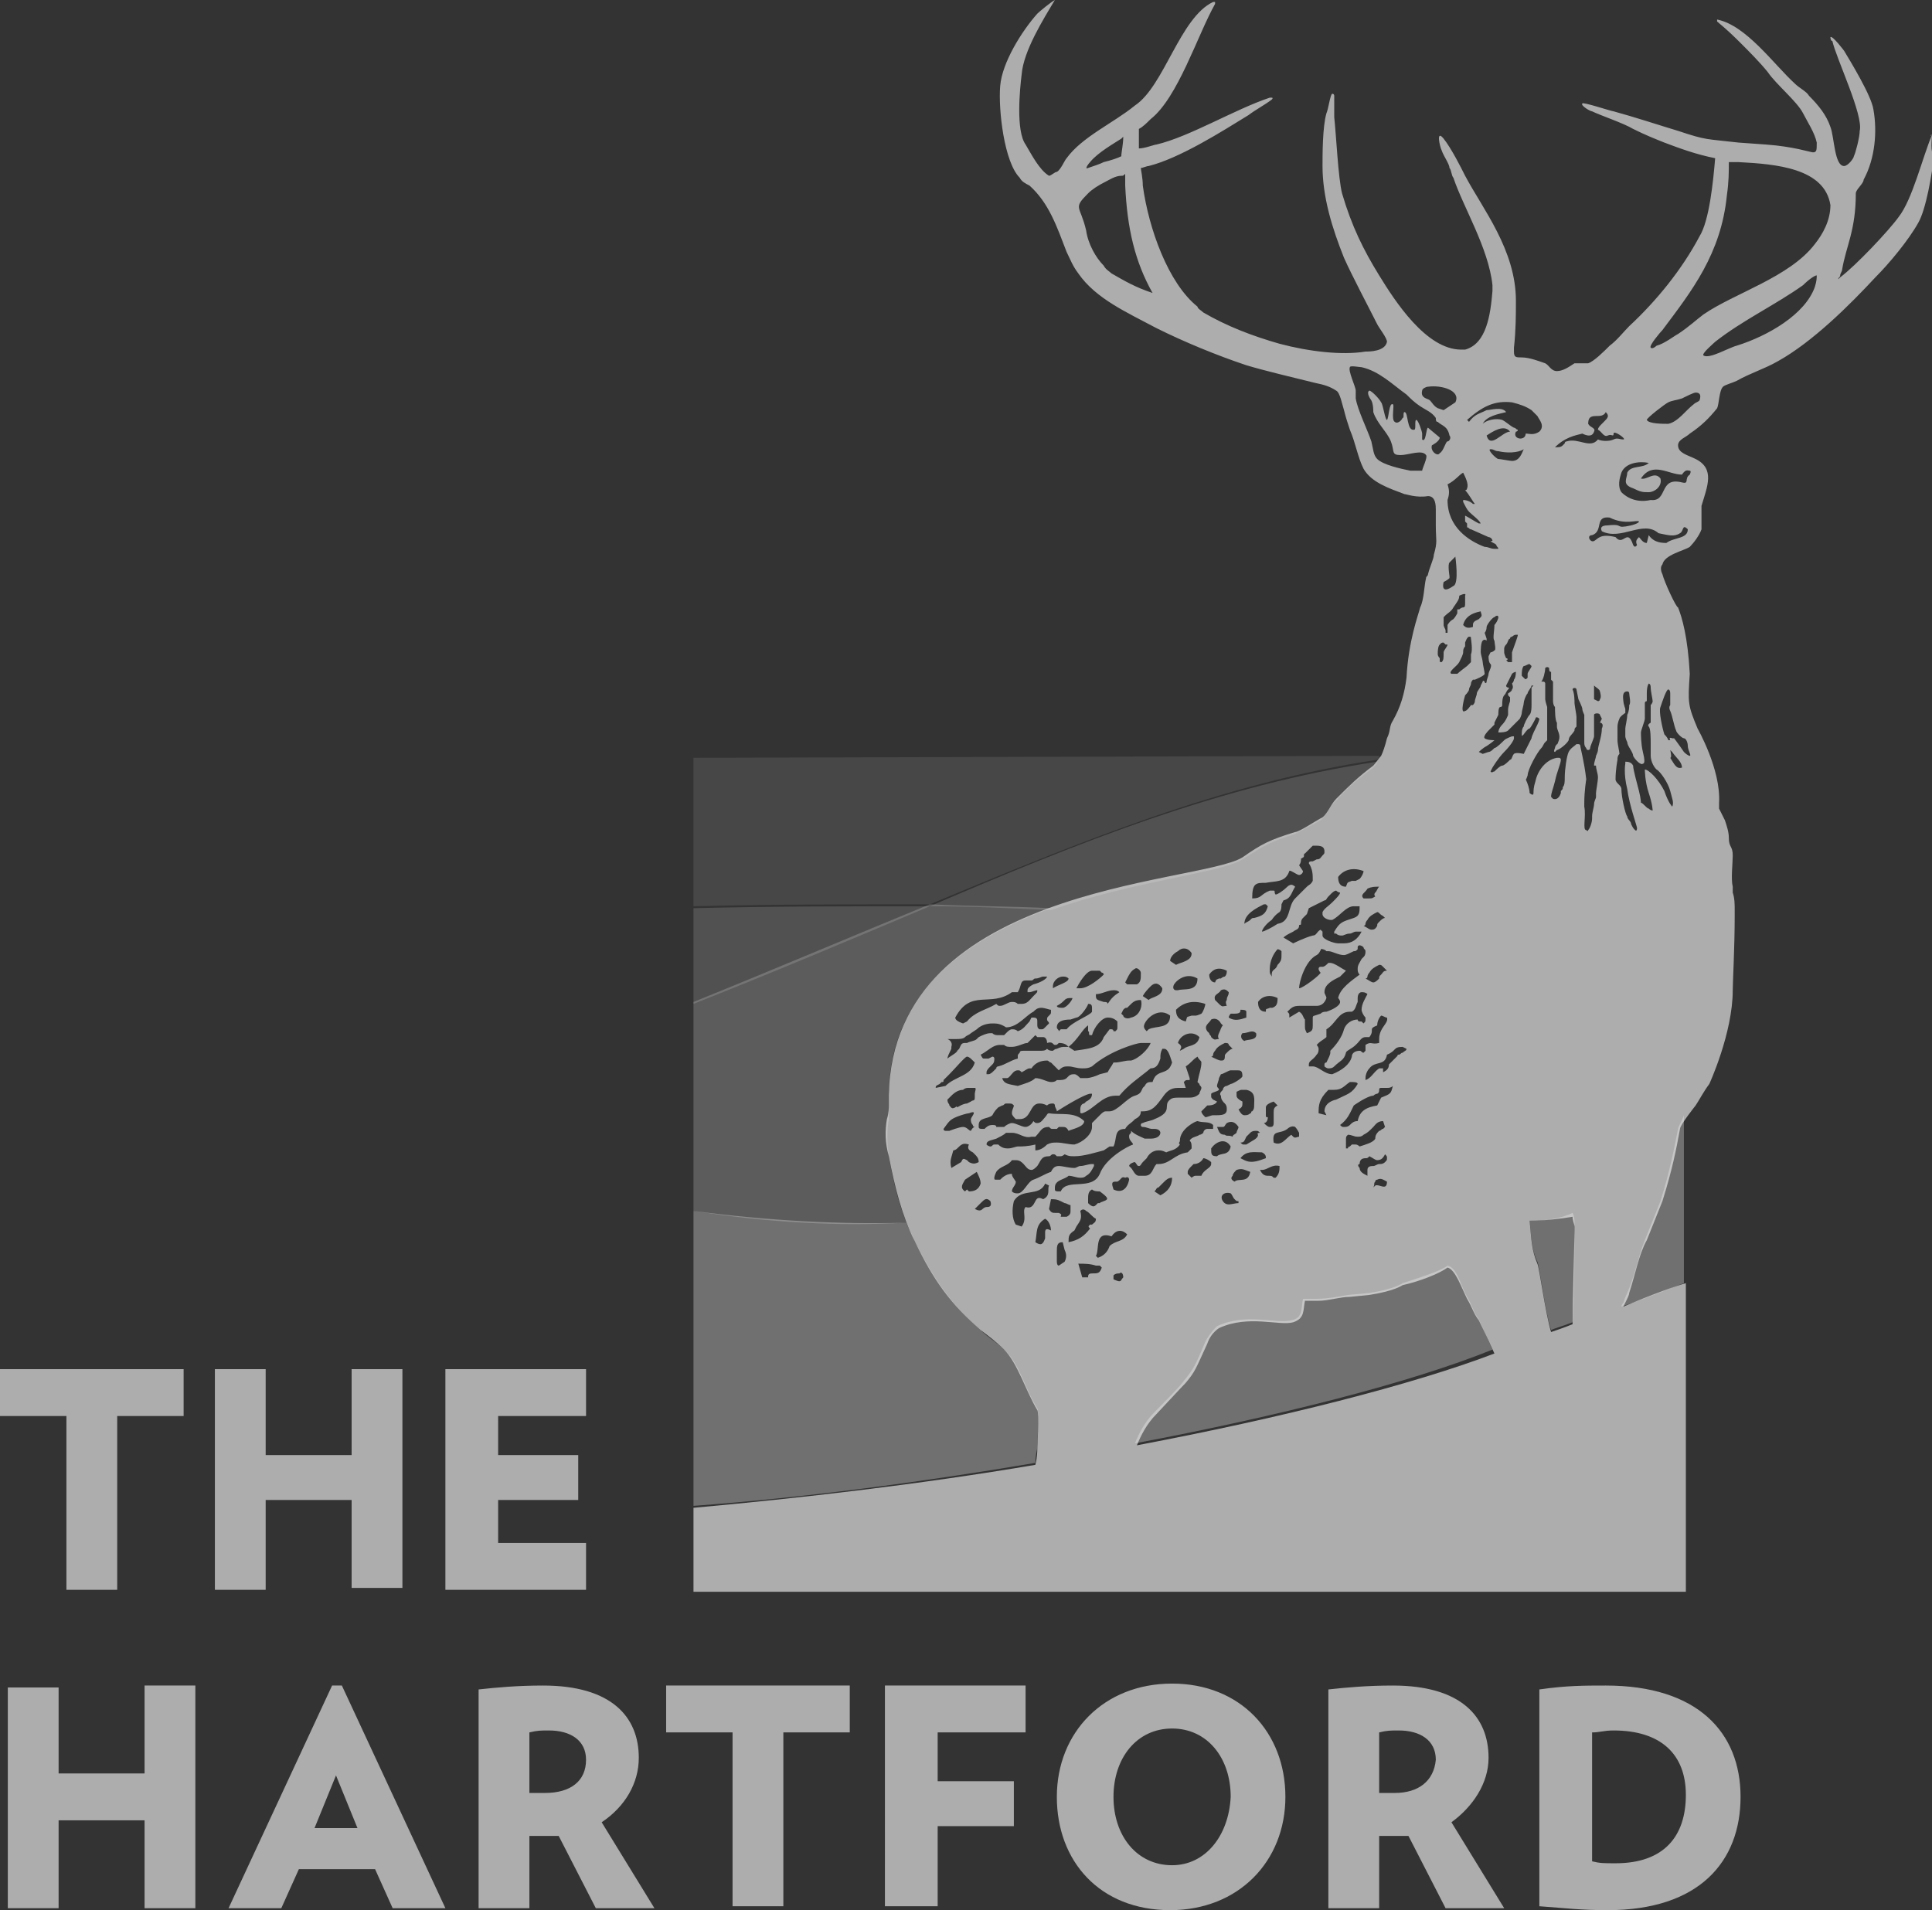 <?xml version="1.0" encoding="UTF-8"?> <!-- Generator: Adobe Illustrator 25.2.1, SVG Export Plug-In . SVG Version: 6.00 Build 0) --> <svg xmlns="http://www.w3.org/2000/svg" xmlns:xlink="http://www.w3.org/1999/xlink" version="1.1" id="Layer_1" x="0px" y="0px" viewBox="0 0 98.9 97.8" style="enable-background:new 0 0 98.9 97.8;" xml:space="preserve"><rect x="0" y="0" width="98.9" height="97.8" fill="#333333" stroke="none"/> <style type="text/css"> .st0{opacity:0.1;fill:#FFFFFF;} .st1{opacity:0.15;fill:#FFFFFF;} .st2{opacity:0.2;fill:#FFFFFF;} .st3{opacity:0.3;fill:#FFFFFF;} .st4{opacity:0.6;fill:#FFFFFF;} </style> <g> <path class="st0" d="M35.5,38.8v7.6c4.1-0.1,8.1-0.1,12.1-0.1c7.7-3.2,14.9-6.2,22.9-7.4c0.1-0.1,0.1-0.1,0.1-0.2L35.5,38.8 L35.5,38.8z"></path> <path class="st1" d="M47.6,46.4c-4,0-8.1,0-12.1,0.1v4.9C39.8,49.7,43.8,48,47.6,46.4c2.1,0,4.1,0.1,6.2,0.2 c4.2-1.5,8.7-1.9,9.8-2.6l0,0c1.1-0.7,1.4-0.9,2.7-1.3c0.2-0.1,1.1-0.6,1.3-0.7c0.2-0.1,0.5-0.8,0.8-1c0.6-0.7,1.1-1.1,1.9-1.7 c0.1-0.1,0.2-0.2,0.2-0.3C62.5,40.2,55.3,43.1,47.6,46.4z"></path> <path class="st2" d="M45.5,56.6c-0.2-5.7,3.9-8.5,8.3-10.1c-2-0.1-4.1-0.1-6.2-0.2c-3.9,1.6-7.9,3.3-12.1,5V62 c3.8,0.6,7.5,0.8,10.9,0.6c-0.4-1-0.7-2.2-0.9-3.4c-0.1-0.7-0.1-1.4,0-1.9C45.5,57,45.5,56.7,45.5,56.6"></path> <path class="st3" d="M51.4,69.1c-0.4-0.4-0.8-0.6-1.2-1c-1.5-1.3-2.4-2.6-3.4-4.6c-0.1-0.3-0.3-0.6-0.4-0.9 c-3.4,0.1-7.1-0.1-10.9-0.6v15.1c5.5-0.4,11.6-1.2,17.5-2.2c0-0.4,0.1-0.7,0.1-0.8c0,0,0.1-1.9,0-2C52.5,71.2,52.2,69.8,51.4,69.1 M85.9,57.8c-0.2,1-0.4,2.1-0.9,3.7c0,0-0.6,1.5-0.8,2c-0.3,0.7-0.5,1.8-0.9,2.7c0,0-0.1,0.2-0.2,0.5c0,0-0.1,0.1-0.1,0.2 c1.5-0.5,2.9-1.1,3.2-1.2v-8.6C86.1,57.4,85.9,57.7,85.9,57.8 M75.1,66.4c-0.3-0.5-0.5-1.5-1-1.6c-0.4,0.3-1.4,0.6-2.3,0.9 c0,0-0.4,0.3-1.7,0.5l-1.1,0.1c-0.5,0.1-1.1,0.2-1.6,0.2c-0.3,0-0.5,0-0.7,0c-0.1,0.5,0,1-0.6,1.1c-0.8,0.2-2.3-0.4-3.8,0.3 c-0.3,0.3-0.5,0.6-0.6,0.8c-0.5,1.2-0.6,1.4-1.1,2c-0.1,0.2-1.3,1.4-1.5,1.6c-0.5,0.5-0.8,1.1-1,1.6c7.4-1.4,14.1-3.1,18.3-4.8 c-0.4-0.9-0.7-1.6-0.8-1.7C75.4,67.1,75.4,66.9,75.1,66.4 M78.3,62.5c0.1,0.9,0.1,1.5,0.4,2.1c0.1,0.2,0.4,2.6,0.7,3.5 c0.2-0.1,0.6-0.2,1.1-0.4c0.1-1.1,0.1-4.4,0.1-4.8c0-0.1,0-0.2,0-0.3c0-0.1,0-0.3-0.1-0.5C79.9,62.4,79.1,62.5,78.3,62.5"></path> <path class="st4" d="M34.1,88.7h3.4v8.9h2.6v-8.9h3.4v-2.4h-9.4V88.7z M32.7,90c0-2.1-1.4-3.7-4.9-3.7c-1.3,0-2.4,0.1-3.3,0.2v11.2 h2.6v-3.7c0.4,0,0.6,0,1,0c0.2,0,0.3,0,0.5,0l1.9,3.7l0,0h3l-2.7-4.4C32,92.5,32.7,91.3,32.7,90z M27.9,91.8c-0.3,0-0.5,0-0.8,0 v-3.1c0.4-0.1,0.6-0.1,1-0.1v0c1.1,0,1.9,0.5,1.9,1.5C30,91.2,29.2,91.8,27.9,91.8z M45.4,97.6H48v-4.1h3.9v-2.3H48v-2.5h4.5v-2.4 h-7.2V97.6z M82.2,86.3c-1.1,0-2,0-3.4,0.2v11.1c1.4,0.1,2.1,0.2,3.5,0.2v0c4.7,0,6.8-2.5,6.8-5.8C89.1,88.7,86.9,86.3,82.2,86.3z M82.7,95.4c-0.6,0-0.8,0-1.2-0.1v-6.6c0.4,0,0.6-0.1,1.1-0.1l0,0c2.4,0,3.7,1.2,3.7,3.3C86.3,94,85.2,95.4,82.7,95.4z M60,86.2 c-3.5,0-5.9,2.5-5.9,5.8c0,3.3,2.2,5.8,5.8,5.8c3.5,0,5.9-2.5,5.9-5.8C65.8,88.7,63.5,86.2,60,86.2z M60,95.5c-1.8,0-3-1.5-3-3.5 c0-2,1.2-3.5,3-3.5c1.8,0,3,1.5,3,3.5C62.9,94,61.7,95.5,60,95.5z M76.2,90c0-2.1-1.4-3.7-4.9-3.7c-1.3,0-2.4,0.1-3.3,0.2v11.2h2.6 v-3.7c0.4,0,0.6,0,1,0c0.2,0,0.3,0,0.5,0l1.9,3.7v0h3l-2.7-4.4C75.4,92.5,76.2,91.3,76.2,90z M71.4,91.8c-0.3,0-0.5,0-0.8,0v-3.1 c0.4-0.1,0.6-0.1,1-0.1l0,0c1.1,0,1.9,0.5,1.9,1.5C73.4,91.2,72.6,91.8,71.4,91.8z M13.7,76.8H18v4.5h2.6V70.1H18v4.4h-4.4v-4.4H11 v11.3h2.6V76.8z M7.4,90.8H3v-4.4H0.4v11.3H3v-4.5h4.4v4.5H10V86.3H7.4V90.8z M30,79h-4.5v-2.2h4.1v-2.3h-4.1v-2H30v-2.4h-7.2v11.3 l7.2,0V79z M3.4,81.4H6v-8.9h3.4v-2.4l-9.4,0v2.4h3.4V81.4z M98.9,6.9C98.8,6.9,98.8,7,98.9,6.9c-0.5,1.2-1,3.3-1.7,4.2 c-0.5,0.7-2.2,2.5-3,3.1l-0.1,0.1c0-0.1,0.1-0.1,0.1-0.2c0-0.1,0.1-0.2,0.1-0.3c0.2-1.2,0.7-2,0.7-3.9c0-0.2,0.4-0.5,0.4-0.7 c0.6-1.1,0.7-2.5,0.5-3.6c-0.1-0.7-1.2-2.5-1.5-3c0,0-0.6-0.8-0.7-0.7c0,0,0,0.2,0.1,0.2l0,0C94,3,95.4,5.9,95.2,6.7 C95.2,7,95,7.8,94.9,8c0,0.1-0.3,0.5-0.5,0.5c-0.5,0-0.5-1.5-0.7-2c-0.2-0.6-0.6-1.1-1.1-1.6c-0.1-0.2-0.5-0.4-0.7-0.6 c-1.1-1-2.5-3-4-3.3c0,0,0,0,0,0c0,0,0,0.1,0,0.1c0.1,0.1,0.4,0.3,1.2,1.1c0.4,0.4,1,1,1.4,1.5c0.4,0.6,1.5,1.5,1.8,2.1 c0.2,0.4,0.6,1,0.7,1.5c0,0.4,0,0.5-0.2,0.5c-0.1,0-1-0.3-2.4-0.4c-0.1,0-1.3-0.1-1.4-0.1c-1.7-0.2-1.6-0.1-3.1-0.6 c-1-0.3-2.2-0.7-3.3-1c-0.1,0-1.6-0.5-1.6-0.4c-0.1,0.1,0.4,0.4,0.5,0.4c0.4,0.2,1.6,0.6,2.1,0.9c0.6,0.3,1.1,0.5,1.6,0.7 c0.8,0.3,1.6,0.6,2.6,0.8c-0.1,1.2-0.3,3.2-0.8,4c-0.9,1.7-2.2,3.3-3.6,4.6c-0.3,0.3-0.6,0.7-1,1c-0.3,0.3-0.8,0.8-1.1,0.9 c-0.2,0-0.5,0-0.7,0C80.3,18.8,80,19,79.7,19c-0.3,0-0.4-0.3-0.6-0.4c-0.3-0.1-0.8-0.3-1.2-0.3c-0.3,0-0.4,0-0.4-0.3c0,0,0,0,0-0.2 c0.1-0.9,0.1-1.7,0.1-2.4c0-2.6-1.7-4.7-2.6-6.4c-0.2-0.4-0.7-1.4-1.1-1.9c-0.4-0.5-0.2,0.4-0.1,0.6c0.1,0.3,0.4,0.7,0.4,0.9 c0.1,0.1,0.1,0.4,0.2,0.5c0.5,1.5,1.8,3.6,2,5.5c0,0.1,0,0.3,0,0.3c-0.1,1.2-0.3,2.7-1.4,3c-0.1,0-0.2,0-0.2,0 c-1.8,0-3.4-2.5-4.2-3.8c-0.8-1.3-1.4-2.5-1.9-4.2c-0.2-0.8-0.3-3-0.4-3.9c0-0.1,0-1,0-1.1c0,0,0-0.1-0.1-0.1c-0.1,0-0.2,0.8-0.3,1 c-0.2,0.7-0.2,2.1-0.2,2.7c0,1.6,0.5,3.2,1.1,4.7c0.4,0.9,1.3,2.6,1.7,3.4c0.1,0.2,0.5,0.7,0.5,0.9C70.9,18,70.1,18,69.9,18 c-1.2,0.2-2.9,0-4.4-0.4c-1.4-0.4-2.7-0.9-3.9-1.6c-0.1-0.1-0.3-0.2-0.3-0.3c-1.5-1.2-2.5-4-2.8-6.2c0-0.4-0.1-0.8-0.1-0.9 c0.1,0,0.3-0.1,0.4-0.1c1.6-0.4,3.8-1.8,5.1-2.6c0.4-0.3,0.8-0.5,1.2-0.8c0,0,0.1-0.1,0-0.1c0,0,0,0-0.1,0c-1.8,0.6-4.1,2-5.8,2.4 c-0.1,0-0.6,0.2-0.9,0.2c0-0.2,0-0.5,0-0.5c0-0.2,0-0.4,0-0.5c0.2-0.1,0.4-0.3,0.6-0.5c1.4-1.1,2.4-4.3,3.3-5.9c0,0,0-0.1,0-0.1 c0,0,0,0-0.1,0c-1.7,0.8-2.5,4.3-4,5.3C57,6.3,55.4,7,54.6,8.1c-0.1,0.1-0.3,0.6-0.5,0.7c-0.1,0-0.3,0.2-0.4,0.2 c-0.5-0.3-0.9-1.1-1.2-1.6c-0.5-0.7-0.3-2.8-0.2-3.6C52.4,2.6,53.4,1,54,0c0,0,0,0,0,0c0,0,0,0,0,0c-0.2,0.1-0.8,0.6-0.9,0.7 c-0.8,0.9-1.8,2.5-1.9,3.7c-0.1,1.2,0.2,3.9,1,4.7c0.1,0.2,0.3,0.3,0.5,0.4c1,0.9,1.4,2.1,1.9,3.4c0.2,0.4,0.3,0.7,0.6,1.1 c0.9,1.3,2.5,2,4,2.8c1.4,0.7,3.1,1.4,4.6,1.9c1,0.3,2.3,0.6,3.5,0.9c0.5,0.1,0.8,0.2,1.1,0.4c0.2,0.1,0.3,0.7,0.4,1 c0.1,0.4,0.2,0.7,0.3,1c0.3,0.7,0.4,1.4,0.7,2c0.4,0.7,1.3,1,2.1,1.3c0.1,0,0.6,0.2,1.2,0.1c0.4,0,0.4,0.5,0.4,0.7 c0,0.3,0,0.5,0,0.8c0,0.8,0.1,0.8-0.1,1.5c0,0.2-0.2,0.6-0.3,1c0,0.1-0.1,0.1-0.1,0.2c-0.1,0.4-0.1,1.1-0.3,1.5 c-0.1,0.4-0.6,1.7-0.7,3.6c-0.1,0.8-0.3,1.5-0.7,2.2c-0.2,0.3-0.1,0.5-0.3,0.9c-0.1,0.4-0.2,0.7-0.3,0.9c-0.1,0.1-0.3,0.4-0.4,0.5 c-0.8,0.6-1.2,1-1.9,1.7c-0.3,0.3-0.5,0.9-0.8,1c-0.2,0.1-1.1,0.7-1.3,0.7c-1.3,0.4-1.7,0.6-2.7,1.3c-2.3,1.4-18.4,1.4-18.1,12.7 c0,0.1,0,0.4-0.1,0.7c-0.1,0.6-0.1,1.2,0.1,1.9c0.3,1.6,0.7,3.1,1.3,4.3c1,2.1,1.9,3.3,3.4,4.6c0.4,0.3,0.8,0.6,1.2,1 c0.7,0.7,1.1,2.1,1.7,3.1c0.1,0.1,0,2,0,2c0,0.1,0,0.4-0.1,0.8c-5.9,1-12,1.7-17.5,2.2v4.3h50.8V65.7c-0.4,0.1-1.8,0.6-3.2,1.2 l0.1-0.2c0.1-0.2,0.2-0.4,0.2-0.5c0.3-0.9,0.5-2,0.9-2.7c0.2-0.5,0.8-2,0.8-2c0.5-1.6,0.7-2.6,0.9-3.7c0-0.2,0.8-1.2,0.8-1.2 c0.2-0.3,0.4-0.7,0.7-1.1c0,0,1.2-2.6,1.2-4.8c0-0.4,0.1-2.2,0.1-3.8c0-0.1,0-0.2,0-0.3c0-0.3,0-0.6-0.1-0.9c0,0,0-0.1,0-0.1 c0-0.1,0-0.1,0-0.2c-0.1-0.4,0-1.2,0-1.6c0-0.5-0.2-0.4-0.2-0.9c0-0.3-0.1-0.6-0.2-0.9c-0.1-0.2-0.2-0.4-0.3-0.6c0-0.1,0-0.2,0-0.3 c0.1-1.7-1.1-3.8-1.1-3.8c-0.5-1.2-0.5-1.3-0.4-2.8c-0.1-1.9-0.4-2.9-0.6-3.4c-0.1,0-0.7-1.3-0.8-1.7c-0.1-0.2-0.1-0.4,0-0.5 c0.1-0.5,1.1-0.7,1.4-0.9c0.2-0.2,0.5-0.6,0.6-0.9c0,0,0-0.1,0-0.1v-0.6c0,0,0-0.1,0-0.1c0-0.1,0-0.2,0-0.3c0,0,0-0.1,0-0.1 c0.3-1,0.7-1.9-0.3-2.4c-0.4-0.2-0.9-0.3-0.9-0.7c0-0.3,0.4-0.4,0.6-0.6c0.6-0.4,1-0.8,1.4-1.3c0.1-0.2,0.1-0.9,0.3-1.1 c0.1-0.1,0.5-0.2,0.7-0.3c0.7-0.4,1.4-0.6,2.1-1c1.8-1,3.7-2.9,5-4.3c0.7-0.7,1.7-1.9,2.2-2.8c0.4-0.7,0.7-2.5,0.8-3.4 C98.8,7.8,98.9,7.1,98.9,6.9C98.9,7,98.9,6.9,98.9,6.9z M55.8,8.3L55.8,8.3c0.4-0.5,1.3-1,1.6-1.2c0,0,0.1-0.1,0.1-0.1 c0,0.4-0.1,0.8-0.1,1c-0.2,0.1-0.5,0.2-0.9,0.3c-0.2,0.1-0.5,0.2-0.8,0.3C55.5,8.7,55.7,8.4,55.8,8.3z M56.9,14L56.9,14 c-0.1-0.1-0.3-0.2-0.4-0.4c-0.4-0.4-0.8-1.1-0.9-1.8c-0.3-1.3-0.7-1.1,0.1-1.9c0.2-0.2,0.5-0.4,0.9-0.6c0.2-0.1,0.5-0.3,0.8-0.3 c0.1,0,0.1,0,0.2-0.1c0,0.1,0,0.3,0,0.6c0.1,2.2,0.5,3.9,1.4,5.5C58.1,14.7,57.6,14.4,56.9,14z M81,22.2c0.2,0.1,0.5,0.2,0.6-0.1 c0.1-0.2-0.2-0.2-0.3-0.4c0-0.3,0.1-0.4,0.4-0.4c0.2,0,0.4,0,0.5-0.2c0.2,0.2,0.1,0.3-0.1,0.5l-0.1,0.1c-0.1,0.1-0.2,0.2-0.2,0.3 c0.2,0.1,0.3,0.4,0.5,0.3c0.2-0.1,0.3,0.1,0.3-0.1c0-0.2,0.7,0.3,0.5,0.3c-0.2,0-0.3-0.1-0.5,0c-0.2,0.1-0.6,0.1-0.8,0 c-0.4,0.5-1-0.1-1.6,0.1c0,0-0.1,0-0.1,0.1l-0.1,0.1c-0.1,0.1-0.2,0.1-0.4,0.1C80.1,22.4,80.6,22.3,81,22.2z M77.4,20.6 c0.4,0.1,0.7,0.2,1,0.4l0.3,0.3v0c0.1,0.2,0.4,0.5,0.1,0.8c-0.3,0.2-0.5,0.1-0.7,0.1c0,0.4-0.7,0.3-0.5-0.1c0,0,0.1,0,0.1-0.1 c-0.1,0-0.1-0.1-0.2-0.1c-0.2-0.1-0.4-0.3-0.6-0.4c-0.3-0.1-0.8,0-1,0.2c0.2-0.4,0.8-0.5,1.2-0.6c-0.2-0.3-0.8-0.1-1-0.1 c-0.4,0.2-0.6,0.2-0.9,0.6l-0.1-0.1C75.9,20.8,76.5,20.5,77.4,20.6z M78,34.7c0,0-0.1-0.1-0.1-0.1v0c0,0,0-0.1,0-0.1v0 c0,0,0-0.3,0.1-0.4c0.1,0,0.2-0.1,0.3-0.1c0,0,0.1,0.1,0.1,0.1c0,0,0,0,0,0c0,0.1-0.2,0.3-0.2,0.4c0,0.1,0,0.1,0,0.1 c0,0,0,0.1,0,0.1c0,0,0,0,0,0h0l0,0h0c0,0,0,0,0,0c0,0,0,0,0,0C78.1,34.8,78.1,34.8,78,34.7L78,34.7C78.1,34.7,78.1,34.7,78,34.7z M77.1,33.7c0,0-0.1-0.2-0.1-0.3c0,0,0,0,0,0c0-0.1,0-0.1,0-0.1h0c0,0,0,0,0,0c0,0,0,0,0,0c0,0,0,0,0-0.1c0,0,0-0.1,0.1-0.2 c0.1-0.1,0.1-0.3,0.2-0.3c0-0.1,0.1-0.1,0.1-0.1c0,0,0.1-0.1,0.2-0.1c0,0,0.1,0,0.1,0c0,0,0,0,0,0c0,0.1-0.2,0.6-0.3,0.9 c0,0.2,0,0.4,0,0.5c0,0,0,0,0,0c0,0,0,0,0,0h-0.1c0,0,0,0-0.1,0c0,0,0,0-0.1-0.1l0,0C77.2,33.8,77.2,33.7,77.1,33.7z M77.4,23.6 c-0.1,0-0.6-0.1-0.7-0.1c-0.1,0-0.6-0.5-0.4-0.5c0.2,0,0.2,0.1,0.4,0.1h0c0.4,0.1,1,0.1,1.3-0.1C77.9,23.2,77.8,23.6,77.4,23.6z M76.1,22.3c0.3-0.2,0.9-0.6,1.2-0.2C76.9,22.1,76.3,23,76.1,22.3z M74.9,24.2c0.1,0.2,0.3,0.6,0.2,0.8c0,0,0,0.1-0.1,0.1 c0.2,0.2,0.4,0.6,0.5,0.7l-0.1,0c-0.1-0.1-0.3-0.2-0.5-0.2l0,0.1c0.1,0.2,0.2,0.4,0.3,0.5c0.2,0.2,0.5,0.4,0.6,0.6l-0.1,0 c-0.2-0.1-0.5-0.3-0.7-0.4l0,0.2c0,0,0,0,0,0c0,0,0,0,0,0l0,0.1c0,0,0.1,0.1,0.1,0.1c0,0.1,0,0.1,0,0.2c0.1,0,0.1,0.1,0.2,0.1 c0,0,0,0,0,0l0.9,0.4c0.1,0,0.2,0.1,0.2,0.2c0,0-0.1,0-0.1,0l0,0c0.1,0.1,0.2,0.1,0.3,0.2c0,0.1,0.1,0.1,0.1,0.2 c-0.1,0-0.1,0-0.2,0c-0.2,0-0.3-0.1-0.5-0.1c-0.8-0.3-1.9-1-1.9-2.4c0.1-0.3,0.1-0.5,0-0.8l0,0C74.5,24.6,74.7,24.3,74.9,24.2z M76.5,32.8c0,0.1,0.1,0.5,0,0.5c-0.1,0.1-0.2,0.1-0.2,0.1c0,0,0,0,0,0c0,0-0.1,0.2-0.1,0.2c0,0.1,0,0.3,0.1,0.4 c0.1,0.1-0.1,0.4-0.1,0.5c0,0.1-0.1,0.3-0.1,0.4c0,0.1-0.1,0.1-0.1,0c0,0-0.1-0.1-0.1,0c0,0-0.1,0.2-0.1,0.2l0,0 c0,0.1-0.2,0.3-0.2,0.4c0,0.1-0.1,0.3-0.1,0.4c0,0.1-0.1,0.2-0.1,0.2c0,0-0.1,0-0.1,0h0c0,0,0,0,0,0c0,0-0.2,0.3-0.3,0.3 c-0.3,0.2,0-0.8,0-0.8c0,0,0.2-0.2,0.2-0.3c0-0.1,0.1-0.2,0.1-0.3c0-0.1,0.1-0.2,0.1-0.2c0,0,0.1,0,0.1,0s0,0,0,0h0 c0,0,0.5-0.2,0.5-0.3c0-0.1-0.1-0.5-0.1-0.6c0-0.1-0.1-0.4-0.1-0.5c0-0.1,0-0.5,0.1-0.6c0.1-0.1,0.2,0,0.2,0c0,0,0,0,0-0.1 c0,0-0.1-0.3-0.1-0.3c0,0,0.1-0.1,0.1-0.3c0-0.1,0.3-0.5,0.4-0.5c0.1-0.1,0.2-0.1,0.2,0c0,0.1-0.1,0.3-0.2,0.4 C76.5,32.3,76.4,32.7,76.5,32.8z M73.8,33.9L73.8,33.9C73.8,33.9,73.8,33.9,73.8,33.9c-0.1,0-0.1,0-0.1-0.1c0,0,0,0,0-0.1 c0,0-0.1-0.1-0.1-0.2v0c0,0,0-0.1,0-0.1c0,0,0-0.3,0.1-0.4c0.1-0.1,0.1-0.1,0.2-0.1c0,0,0.1,0.1,0.1,0.1c0,0,0.1,0,0.1,0 c0,0.1-0.2,0.3-0.2,0.4C73.9,33.7,73.9,33.8,73.8,33.9C73.9,33.8,73.9,33.8,73.8,33.9C73.9,33.9,73.9,33.9,73.8,33.9z M74.1,32 c0,0.2,0,0.2,0,0.3c0,0,0,0,0,0v0c0,0.1,0,0.1,0,0.1l0,0c0,0,0,0,0,0c0,0-0.1,0-0.1,0c0,0,0,0,0,0c0,0,0,0,0,0c0,0,0-0.1,0-0.1 c0-0.1-0.1-0.2-0.1-0.3c0-0.1,0-0.2,0-0.3c0,0,0,0,0,0c0,0,0-0.1,0-0.1c0,0,0.1-0.1,0.1-0.1c0.1-0.1,0.3-0.2,0.4-0.4 c0.2-0.3,0.3-0.4,0.3-0.6c0,0,0.4-0.2,0.3,0c0,0.1,0,0.1,0,0.1c0,0.1,0,0.2,0,0.3c0,0.1,0,0.2-0.1,0.2c-0.1,0-0.2,0.1-0.2,0.1h0 c0,0-0.1,0-0.1,0c0,0,0,0,0,0c0,0,0,0.1,0,0.2c0,0-0.1,0.2-0.2,0.3l0,0C74.2,31.8,74.1,32,74.1,32z M74.2,29.5c0,0-0.1-0.6,0-0.7 c0.1-0.1,0.3-0.3,0.3-0.3c0,0,0.2,1.4-0.1,1.5l0,0c-0.7,0.5-0.5-0.2-0.5-0.2c0.2-0.1,0.3-0.2,0.3-0.2 C74.2,29.6,74.2,29.6,74.2,29.5C74.2,29.6,74.2,29.5,74.2,29.5z M75.5,31.8c-0.1,0.1-0.1,0.1-0.1,0.3c-0.3,0.1-0.4,0-0.5-0.1 c0.1-0.4,0.4-0.6,0.9-0.7c0,0.1,0.1,0.2,0,0.3c0,0-0.1,0.1-0.1,0.1v0L75.5,31.8z M74.7,33.9c0.1-0.2,0.2-0.4,0.2-0.5 c0-0.1,0-0.2,0.1-0.3c0-0.1,0-0.1,0-0.2c0,0,0.1-0.3,0.2-0.3c0.1,0,0.1,0,0.1,0.1c0,0,0.1,0.6,0,0.8c0,0.2,0,0.4,0,0.4 c0,0-0.1,0.1-0.1,0.1c0,0-0.1,0.1-0.1,0.1c0,0-0.4,0.3-0.5,0.4c-0.1,0-0.3,0-0.3,0C74.1,34.4,74.6,34.1,74.7,33.9z M73.1,19.8 c0.7-0.1,1.7,0.2,1.4,0.8c0,0-0.6,0.4-0.6,0.4c0,0-0.3-0.1-0.3-0.1c-0.2-0.1-0.3-0.3-0.4-0.4l0,0c-0.1-0.1-0.5-0.1-0.4-0.5 C72.8,19.9,73,19.8,73.1,19.8z M73.3,22.8c0,0,0.4-0.2,0.4-0.4c0,0-0.6-0.5-0.6-0.5c-0.1,0-0.1,0.8-0.3,0.6c0,0,0-0.2,0-0.3 c0-0.1-0.2-0.7-0.3-0.7c-0.1,0,0,0.5-0.1,0.5c-0.4,0.1-0.3-0.9-0.5-0.9c-0.1,0,0,0.3-0.1,0.3c-0.1,0.2-0.3,0.3-0.4,0.2 c-0.2-0.1,0-0.9-0.1-0.9c-0.2-0.1-0.2,0.7-0.3,0.8c-0.1,0-0.2-0.8-0.3-0.9c-0.1-0.2-0.5-0.6-0.6-0.6c-0.2,0.1,0.1,0.5,0.1,0.5 c0.1,0.2,0.1,0.5,0.1,0.6c0.2,0.6,0.7,1,0.9,1.5c0.2,0.5,0,0.7,0.5,0.7c0.4,0,1.1-0.3,1.3,0c0.1,0.1-0.2,0.7-0.2,0.8 c-0.1,0-0.5,0-0.6,0c-0.5-0.1-1.4-0.3-1.7-0.6c-0.2-0.2-0.2-0.5-0.3-0.9c-0.2-0.6-0.7-1.6-0.8-2.2c0-0.2,0-0.3,0-0.4 c0-0.2-0.4-1-0.3-1.2c0-0.1,0.5,0,0.6,0c0.9,0.2,1.6,0.9,2.3,1.4c0.2,0.2,0.4,0.4,0.7,0.6c0.3,0.2,0.6,0.3,0.8,0.6 c0,0.1,0,0.2,0.1,0.2c0.2,0.2,0.5,0.2,0.6,0.7c0.1,0.1,0,0.3-0.1,0.3c-0.1,0-0.2,0.5-0.4,0.6C73.6,23.4,73.2,23.1,73.3,22.8z M71.8,53.6c0,0,0.2,0.1,0.2,0.1c0,0.1-0.1,0.1-0.2,0.2c-0.1,0-0.1,0.1-0.2,0.1c-0.1,0,0,0-0.1,0.1l-0.1,0.1 c-0.1,0.1-0.2,0.2-0.3,0.3l0,0l0,0c0,0,0,0,0,0c0,0.2-0.1,0.3-0.3,0.4c0,0,0-0.2,0-0.2h0c0,0,0,0-0.1,0h0l-0.1,0h0l0,0 c-0.3,0.2-0.4,0.5-0.7,0.6l0,0c0,0,0-0.1,0-0.1c0-0.2,0.1-0.4,0.2-0.5c0.3-0.4,0.8-0.1,0.9-0.7l0,0C71.5,53.8,71.3,53.6,71.8,53.6z M68.9,58.4C68.9,58.3,68.9,58.3,68.9,58.4c0-0.2,0-0.2,0.1-0.3c0.2,0,0.3,0.1,0.5,0.1c0.1,0,0.2,0,0.3-0.1 c0.2-0.1,0.3-0.2,0.4-0.3l0.1-0.1c0.1-0.1,0.2-0.3,0.5-0.3l0,0l0.1,0.3l-0.1,0.1c-0.1,0-0.1,0.1-0.2,0.1c-0.1,0.1-0.2,0.2-0.2,0.4 l0,0c-0.1,0.2-0.5,0.3-0.8,0.4c0,0-0.1-0.1-0.2-0.1c0,0-0.1,0-0.1,0l-0.1,0l0,0l-0.1,0.1c0,0-0.1,0-0.1,0.1c0,0,0,0-0.1,0 c0,0,0-0.1,0-0.1L68.9,58.4z M69.6,59.6L69.6,59.6L69.6,59.6L69.6,59.6c0-0.2,0.1-0.3,0.3-0.3c0.1,0,0.1,0,0.2-0.1 c0.2,0.1,0.3,0.2,0.4,0.2c0.2,0,0.3-0.1,0.4-0.3c0.1,0.1,0.1,0.1,0.1,0.2c0,0.1,0,0.1-0.1,0.2c-0.1,0.1-0.2,0.1-0.3,0.1v0 c-0.1,0-0.2,0.1-0.3,0.1c-0.1,0-0.3,0-0.3,0.2l0,0.3c-0.2-0.1-0.4-0.2-0.4-0.4C69.5,59.7,69.5,59.6,69.6,59.6z M70.4,60.5 c0-0.1,0.1-0.1,0.1-0.1c0.2-0.1,0.3,0,0.5,0.1c0,0.5-0.4,0.1-0.6,0.2l-0.1,0.1C70.4,60.6,70.3,60.6,70.4,60.5z M70.7,56.2l-0.2,0.4 v0c-0.6,0.1-0.9,0.3-1,0.8c-0.2,0-0.3,0.1-0.4,0.2c-0.1,0.1-0.2,0.1-0.3,0.1c-0.1,0-0.1,0-0.2-0.1c0.4-0.3,0.5-0.6,0.7-1 c0,0,0.7-0.5,1-0.5c0,0,0.1-0.1,0.2-0.1l0,0l0,0c0.2-0.1,0-0.3,0.2-0.3l0,0l0.3,0c0.1,0,0.2,0,0.3-0.1C71.2,56,71.2,56,70.7,56.2z M67.9,57.1L67.5,57c0-0.4,0-0.7,0.5-1.2c0.1,0,0.2,0,0.3,0c0.4,0,0.5-0.2,0.8-0.4c0,0,0.1,0,0.1,0c0,0,0,0,0,0h0c0,0,0,0,0,0 c0.1,0,0.3,0,0.3,0.1C69.2,56,69,56,68.4,56.3c0,0-0.6,0.1-0.6,0.6L67.9,57.1z M70.6,53.2c0,0.1,0,0.1,0,0.2 c-0.4,0.1-0.4-0.1-0.7,0.1l0,0l0,0.3l-0.1,0.1c-0.1,0-0.1-0.1-0.2-0.1c-0.2,0-0.4,0.1-0.4,0.3v0c-0.1,0.4-0.5,0.7-1,0.9 c-0.4,0-0.7-0.4-1-0.4L67,54.6c0,0,0,0,0-0.1c0-0.2,0.2-0.2,0.4-0.5c0.1-0.1,0.1-0.2,0.1-0.3c0-0.1-0.1-0.2-0.1-0.2 c0.1-0.1,0.1-0.1,0.1-0.1c0.1-0.1,0.3-0.2,0.4-0.3l0,0l0-0.4c0.5-0.3,0.6-0.9,1.2-0.9c0,0,0,0,0.1,0h0l0,0c0.2-0.1,0.2-0.3,0.3-0.5 l0-0.2c0-0.2,0.1-0.3,0.2-0.3c0.1,0,0.2,0,0.3,0.1c-0.1,0.2-0.3,0.5-0.3,0.8c0,0.1,0.1,0.3,0.2,0.4v0.1c0,0.1,0,0.1-0.1,0.2 c0,0-0.1-0.1-0.1-0.1l-0.1,0c0,0-0.1,0-0.1-0.1l0,0l0,0c-0.3,0-0.6,0.2-0.7,0.5c-0.1,0.4-0.4,0.8-0.7,1.1l0,0l0,0c0,0,0,0.1,0,0.1 c0,0.1-0.1,0.3-0.2,0.5c0,0-0.1,0-0.1,0.1c0,0,0,0,0,0.1c0,0,0.1,0.1,0.2,0.1c0.1,0,0.2,0,0.3-0.1c0.3-0.3,0.5-0.3,0.6-0.7 c0-0.1,0.3-0.2,0.5-0.4l0.1-0.1c0.1-0.1,0.2-0.3,0.4-0.3c0,0,0.1,0,0.2,0l0,0l0,0c0.3-0.4-0.1-0.4,0.4-0.6l0,0l0,0v0 c0-0.2,0.1-0.4,0.2-0.5c0,0,0,0,0,0c0.1,0,0.2,0.1,0.3,0.1C71.1,52.4,70.6,52.6,70.6,53.2z M66.5,51.8L66.5,51.8l-0.5,0.3 c0,0,0-0.1,0-0.1c0-0.1,0-0.1-0.1-0.2c0.2-0.2,0.3-0.3,0.6-0.3c0.1,0,0.2,0,0.3,0l0.3,0c0.1,0,0.2,0,0.3,0c0.2,0,0.4-0.1,0.5-0.4 l0,0l0,0c0-0.1-0.1-0.2-0.1-0.3c0-0.4,0.4-0.6,0.8-0.8c0.1-0.1,0.2-0.2,0.3-0.3l0,0l0,0c-0.2-0.1-0.6-0.4-0.8-0.4l-0.1,0l0,0 c-0.1,0.1-0.2,0.2-0.3,0.2l-0.1,0c-0.1,0-0.1,0.1-0.1,0.1c0,0.1,0.1,0.2,0.1,0.2c0,0,0,0,0,0c0,0.1-0.9,0.8-1.1,0.8c0,0,0,0,0,0 c0-0.3,0.3-1.4,0.9-1.7c0.2-0.1,0.2-0.4,0.3-0.3c0,0,0.1,0,0.2,0.1l0,0l0,0c0,0,0.1,0,0.1,0c0.2,0,0.5,0.2,0.8,0.2 c0.1,0,0.3-0.1,0.5-0.2c0.1,0,0.1,0,0.2-0.1l0-0.1c0-0.1,0.1-0.1,0.1-0.1c0,0,0.1,0,0.2,0.1c0,0.1,0.1,0.1,0.1,0.2 c0,0.1,0,0.2-0.1,0.3l-0.1,0.1c-0.1,0.2-0.2,0.3-0.2,0.5c0,0.1,0,0.2,0.1,0.3c-0.4,0.3-1,0.7-1.1,1.2l0,0l0,0 c0.1,0.1,0.1,0.2,0.1,0.2c0,0.2-0.4,0.4-0.7,0.5c-0.1,0-0.2,0-0.3,0.1L67.3,52c0,0-0.1,0-0.1,0.1l0,0l0,0c0,0.1,0,0.2,0,0.2 c0,0.1,0,0.1,0,0.2l0,0c0,0.2,0,0.3-0.3,0.4c-0.1-0.2-0.1-0.2-0.1-0.4c0-0.1,0-0.2,0-0.3v0C66.7,52.1,66.7,51.9,66.5,51.8z M63.4,57.7c0,0.1-0.1,0.2-0.1,0.3c-0.1,0.1-0.2,0.1-0.2,0.2c-0.2-0.1-0.3,0-0.4-0.1c-0.3,0-0.3-0.2-0.4-0.4c0.1,0,0.2,0,0.3,0 c0.1,0,0.1-0.1,0.2-0.2v0C63,57.4,63.2,57.4,63.4,57.7z M65.4,51.1c0,0.1,0,0.3-0.1,0.4l0,0c0,0-0.1,0.1-0.2,0.1l-0.1,0 c-0.2,0.1-0.2,0-0.2,0.2c-0.3,0-0.4-0.2-0.4-0.5C64.6,51,65,50.9,65.4,51.1z M65,49.6c0-0.4,0.2-0.8,0.4-1c0,0,0,0,0,0 c0,0,0.1,0,0.2,0.1l0,0.2c0,0.2,0,0.3-0.2,0.5v0c-0.1,0.3-0.3,0.2-0.3,0.5L65.1,50C65,49.8,65,49.9,65,49.6z M64.8,57.1l0-0.2 c0-0.1,0-0.2,0-0.2c0-0.1,0.1-0.2,0.4-0.3l0.2,0.2c-0.2,0.1-0.2,0.2-0.2,0.4c0,0.1,0,0.3,0,0.4c0,0,0,0.1,0,0.1 c0,0.2-0.1,0.2-0.2,0.2c-0.1,0-0.2-0.1-0.3-0.2c0.1,0,0.2-0.1,0.2-0.3l0,0v0l0,0C64.8,57.2,64.8,57.2,64.8,57.1z M64.4,58.1 c0,0.2-0.3,0.3-0.6,0.5l-0.1,0h0c-0.1,0-0.1,0-0.2-0.1c0.2,0,0.2-0.1,0.3-0.3l0.1-0.1l0.1-0.1h0c0.1-0.1,0.2-0.1,0.3-0.1 c0.1,0,0.1,0,0.2,0.1C64.3,58,64.4,58.1,64.4,58.1z M63.7,53.3L63.7,53.3L63.7,53.3c-0.2-0.1-0.2-0.3-0.1-0.4c0.3,0,0.5-0.2,0.7,0 C64.4,53.3,63.8,53.2,63.7,53.3z M64.2,56.6c0,0.1,0,0.2-0.1,0.3c-0.1,0,0,0.1-0.1,0.1c-0.1,0.1-0.2,0.1-0.3,0.1 c-0.1,0-0.2-0.1-0.3-0.3c0.2-0.1,0.2-0.2,0.2-0.3c0-0.1,0-0.1,0-0.1l0,0l0,0c-0.2-0.1-0.3-0.2-0.3-0.3c0,0,0-0.1,0-0.2 c0.2-0.1,0.2-0.1,0.3-0.1l0.2,0C64.3,55.9,64.2,56.3,64.2,56.6z M63,58.7L63,58.7c-0.1,0.5-0.5,0.3-0.7,0.5c-0.3,0-0.3-0.1-0.3-0.4 C62.2,58.5,62.7,58.2,63,58.7z M63,61.1L63,61.1c0.1,0.1,0.1,0.2,0.2,0.3c0.1,0.1,0.1,0.1,0.2,0.1l0,0.1c-0.3,0-0.6,0.2-0.8-0.1 C62.4,61.2,62.7,61,63,61.1z M63.2,60.5L63.2,60.5c-0.2-0.1-0.2-0.2-0.1-0.3v0c0-0.1,0.1-0.2,0.2-0.3c0.3-0.1,0.4,0,0.7,0.1 C63.9,60.6,63.4,60.3,63.2,60.5z M63.7,59.4l-0.2-0.1c0.3-0.4,0.7-0.3,1.1-0.3l0,0c0.2,0.1,0.2,0.2,0.2,0.3 C64.5,59.4,64.1,59.6,63.7,59.4z M64.6,59.9L64.6,59.9c0.3,0,0.5-0.3,0.9-0.2c0,0.2,0,0.4-0.2,0.6l-0.1,0c-0.1-0.1-0.1-0.1-0.3-0.1 c-0.2,0-0.3-0.1-0.4-0.3L64.6,59.9z M65.2,58.5c-0.1-0.7,0.3-0.4,0.7-0.7c0,0,0.2-0.2,0.4-0.1h0c0.1,0.1,0.2,0.3,0.2,0.3l0,0.2 c-0.1,0-0.2,0.1-0.3,0l-0.1-0.1C65.8,58.3,65.6,58.7,65.2,58.5z M70.7,49.9c-0.1,0.1-0.1,0.1-0.1,0.2c-0.1,0.1-0.2,0.2-0.3,0.2 c-0.1,0-0.2-0.1-0.4-0.2c0.1,0,0.1-0.1,0.1-0.1c0,0,0-0.1,0.1-0.2c0.1-0.2,0.3-0.3,0.5-0.4c0.1,0,0.1,0,0.2,0.1l0.1,0.1 c0,0,0.1,0.1,0.1,0.1C70.8,49.7,70.8,49.8,70.7,49.9z M70.8,46.9c0,0,0.1,0.1,0.1,0.1c-0.1,0-0.2,0.1-0.3,0.2 c-0.1,0.1-0.1,0.1-0.1,0.2c-0.1,0.2-0.2,0.2-0.3,0.2c-0.1,0-0.2-0.1-0.4-0.2c0.1,0,0.1-0.1,0.1-0.1c0,0,0-0.1,0.1-0.2 c0.1-0.2,0.3-0.3,0.5-0.4C70.6,46.7,70.6,46.8,70.8,46.9L70.8,46.9z M70,45.5c0.2-0.1,0.4-0.1,0.5-0.1l0.1,0 c-0.1,0.1-0.1,0.2-0.2,0.3c-0.1,0.1,0,0.2,0,0.2C70.2,46,70.3,46,70,46c0,0-0.1,0-0.1,0l-0.1,0h0C69.6,45.8,69.9,45.7,70,45.5z M69.8,44.6c0,0.1-0.1,0.3-0.2,0.4c0,0-0.2,0.1-0.2,0.1l-0.2,0c-0.2,0.1-0.2,0-0.3,0.3l0,0c-0.3,0-0.4-0.2-0.4-0.5 C68.8,44.5,69.3,44.4,69.8,44.6z M68.4,45.6C68.5,45.6,68.5,45.6,68.4,45.6c0.1,0.1,0.2,0.1,0.2,0.1c0,0,0,0,0,0 c0,0.1-0.2,0.3-0.4,0.5c-0.2,0.2-0.4,0.3-0.5,0.5c0,0,0,0,0,0.1c0,0.2,0.3,0.3,0.4,0.3c0,0,0,0,0.1,0c0.4-0.2,0.7-0.7,1.1-0.7 c0.1,0,0.2,0,0.3,0c0,0.3,0,0.5-0.3,0.6c-0.6,0.2-0.7,0.2-1,0.7l0,0.1l0.1,0c0.1,0.1,0.2,0.1,0.3,0.1c0.1,0,0.2-0.1,0.4-0.1 c0.1,0,0.2-0.1,0.3-0.1c0.1,0,0.2,0,0.3,0c-0.2,0.4-0.5,0.6-0.9,0.6c-0.1,0-0.2,0-0.3,0c-0.2,0-0.8-0.2-0.8-0.4l0,0l0,0l0-0.1 c0,0,0-0.1,0-0.1c0,0,0,0-0.1-0.1h0l0,0c-0.2,0.1-0.2,0.3-0.4,0.3c-0.4,0.1-1,0.4-1,0.4L65.7,48c0,0,0.1-0.1,0.3-0.2l0.2-0.1 c0.1-0.1,0.3-0.1,0.3-0.3v0c0-0.1,0.1,0,0.1-0.1c0-0.1,0-0.2,0.1-0.3l0.2-0.2c0,0,0.1-0.3,0.1-0.3c0,0,0.2-0.1,0.8-0.4 c0.1,0,0.1-0.1,0.2-0.2l0,0l0.1-0.1c0.1-0.1,0.2-0.2,0.3-0.2C68.4,45.6,68.4,45.6,68.4,45.6z M64.1,46c0-0.8,0.2-0.8,0.7-0.8 c0.5-0.1,1,0,1.2-0.6c0-0.1,0.4,0.2,0.5,0.2c0.1,0,0.2-0.1,0.2-0.2l-0.2-0.3c0,0,0.1-0.1,0.1-0.3c0-0.1,0,0,0.1-0.1 c0.1,0,0-0.2,0.1-0.2c0,0,0,0,0,0h0l0,0c0.1-0.1,0.2-0.2,0.3-0.3c0,0,0.1-0.1,0.1-0.1h0.2c0.3,0,0.4,0.1,0.4,0.3 c0,0.1,0,0.1-0.1,0.2c-0.1,0.1-0.1,0.2-0.3,0.2l-0.2,0.1c-0.1,0-0.2,0-0.2,0.1l0,0l0,0c0.2,0.3,0.2,0.6,0.2,0.8c0,0,0,0,0,0.1 c-0.1,0.2-0.2,0.2-0.3,0.3c0,0-0.1,0.1-0.1,0.1L66.3,46l0,0c-0.4,0.4-0.2,1.2-0.9,1.3h0l0,0c-0.3,0.2-0.7,0.4-0.8,0.4c0,0,0,0,0,0 l0,0c0-0.1,0.2-0.4,0.5-0.6c0.2-0.3,0.4-0.4,0.4-0.4c0.1-0.1,0.1-0.3,0.1-0.4l0.1-0.2c0.4-0.1,0.4-0.4,0.6-0.7l0,0l0,0 c0,0-0.1-0.1-0.2-0.1c0,0-0.1,0-0.2,0.1c-0.2,0.2-0.5,0.4-0.6,0.4c0,0,0,0,0,0c-0.1-0.1,0-0.2-0.1-0.2c0,0,0,0,0,0h-0.2l0,0l0,0 C64.5,45.8,64.6,46,64.1,46L64.1,46C64.1,46,64.1,46,64.1,46z M64.7,46.3C64.7,46.3,64.7,46.3,64.7,46.3c0.1,0,0.1,0,0.1,0l0,0 c0,0,0,0,0.1,0.1c-0.1,0.4-0.3,0.5-0.7,0.6c-0.1,0-0.1,0-0.2,0.1l0,0c-0.1,0.1-0.2,0.1-0.3,0.2c0,0,0,0,0,0l0,0c0,0,0,0,0,0 c0,0,0,0,0,0C63.7,46.8,64.3,46.5,64.7,46.3z M63.2,51.9L63.2,51.9c0.3,0,0.3-0.1,0.3-0.2c0.1,0,0.3,0,0.3,0.1l0,0.3h0 c-0.3,0.1-0.6,0.2-0.9,0c0-0.1,0.1-0.2,0.1-0.2C63.1,51.9,63.2,51.9,63.2,51.9z M62.5,54.3c-0.1,0-0.3-0.1-0.5-0.2 c0.1,0,0.1-0.1,0.1-0.1c0,0,0-0.1,0.1-0.2c0.1-0.2,0.3-0.3,0.5-0.4c0.1,0,0.2,0,0.2,0.1l0.1,0.1c0,0,0.1,0.1,0.1,0.1 c-0.1,0-0.2,0.1-0.3,0.2c-0.1,0.1-0.1,0.1-0.1,0.2v0C62.7,54.3,62.6,54.3,62.5,54.3z M62.9,50.8L62.9,50.8c0,0.2-0.1,0.2-0.1,0.4 c-0.1,0.1,0,0.3,0,0.3c-0.2,0-0.2,0.1-0.4-0.1c0,0-0.1-0.1-0.1-0.1l-0.1-0.1c-0.1-0.3,0.2-0.3,0.3-0.5l0,0 C62.7,50.6,62.8,50.7,62.9,50.8z M62.8,49.7c0,0.1,0,0.2-0.1,0.3c0,0-0.1,0-0.2,0.1l-0.1,0c-0.2,0.1-0.1,0-0.2,0.2h0 c-0.2,0-0.3-0.2-0.3-0.4C62.1,49.6,62.4,49.5,62.8,49.7z M62,52.2c0.2-0.1,0.4,0,0.5,0.2l0.1,0.1c-0.1,0.1-0.1,0.2-0.2,0.4 c-0.1,0.2,0,0.3,0,0.3c-0.2,0-0.2,0.1-0.4-0.1c0-0.1-0.1-0.1-0.1-0.2l-0.1-0.1l0,0C61.6,52.5,61.9,52.4,62,52.2z M61.8,56.6 c0.1,0,0.4,0,0.5-0.2l0,0l-0.2-0.1c-0.1-0.1-0.1-0.1-0.1-0.2c0,0,0,0,0-0.1c0.1-0.1,0.3-0.1,0.4-0.2l0,0l0,0c0-0.1-0.1-0.1-0.1-0.2 c0-0.1,0.1-0.3,0.1-0.4l0.1-0.2c0.1,0,0.4-0.2,0.5-0.2l0.3,0c0.2,0,0.3,0,0.3,0.3v0c0,0.1-0.5,0.4-0.6,0.4l-0.2,0.1 c-0.1,0-0.2,0.1-0.2,0.2c-0.1,0.1-0.2,0.2-0.1,0.3c0,0.2,0.1,0.3,0.2,0.4c0.1,0.1,0.1,0.2,0.1,0.3c0,0.2-0.1,0.3-0.5,0.3 c-0.1,0-0.1,0-0.2,0c-0.1,0-0.3,0.1-0.4,0.1c-0.1-0.1-0.2-0.2-0.2-0.3C61.7,56.7,61.7,56.7,61.8,56.6z M61.6,59.3 c0.1,0,0.3,0.1,0.4,0.2c0,0,0,0.1,0,0.1c0,0.2-0.4,0.3-0.5,0.6l-0.1,0c0,0,0,0,0,0h-0.2c-0.1,0-0.2,0.1-0.2,0.1l-0.1-0.1l-0.1-0.1 c0,0,0-0.1,0-0.1c0-0.1,0.1-0.2,0.2-0.3l0.1-0.1C61.3,59.6,61.5,59.5,61.6,59.3L61.6,59.3z M61.7,51.4c0,0.1-0.1,0.4-0.2,0.5 c0,0-0.2,0.1-0.3,0.1L61,52c-0.3,0.1-0.2,0-0.3,0.3c-0.4-0.1-0.5-0.3-0.5-0.6l0,0C60.6,51.3,61.1,51.2,61.7,51.4z M60.3,53.4 c0.1-0.4,0.7-0.7,1.1-0.3c-0.1,0.5-0.6,0.4-0.8,0.6l-0.2,0.1v0C60.4,53.7,60.6,53.6,60.3,53.4z M60.3,50.7l-0.1,0 c-0.1,0-0.2-0.1-0.1-0.3v0c0.2-0.3,0.7-0.6,1.2-0.3C61.3,50.8,60.6,50.6,60.3,50.7z M60.3,48.7c0.2-0.2,0.5-0.2,0.7,0.1 c0,0.2-0.1,0.3-0.3,0.4h0c-0.2,0.1-0.3,0.1-0.5,0.2l-0.3-0.2C59.9,49,60.1,48.8,60.3,48.7z M58.7,52.8c-0.1-0.1-0.2-0.2-0.1-0.4 c0.2-0.4,0.8-0.8,1.3-0.4c0,0.7-0.7,0.5-1.1,0.7v0L58.7,52.8z M55.7,52.5l0,0.3l0,0c0.1,0,0,0.2,0.1,0.2c0,0,0.1,0,0.1,0l0,0l0,0 c0.1-0.4,0.5-0.9,0.8-0.9c0.1,0,0.3,0,0.5,0.2v0.1c0,0.1,0,0.1,0,0.2c0,0.1,0,0.1-0.1,0.2l-0.1,0c0,0,0-0.1-0.1-0.1c0,0,0,0,0,0 c0,0-0.1,0-0.1,0l0,0l-0.3,0.4c-0.2,0.6-0.9,0.6-1.5,0.7l-0.3-0.2C55.2,53.2,55.4,52.7,55.7,52.5L55.7,52.5L55.7,52.5z M55.4,54.7 c0.2,0,0.3,0,0.5-0.1c0.9-0.8,2.3-1.2,2.5-1.2c0.2,0,0.5,0,0.5,0c-0.1,0.3-0.6,0.8-1,0.9c0,0-0.1,0-0.1,0c-0.2,0-0.5,0.1-0.7,0.1 c0,0-0.1,0-0.1,0l0,0l0,0c-0.1,0.2-0.2,0.3-0.3,0.5L56.3,55c-0.2,0.1-0.5,0.2-0.7,0.2c-0.1,0-0.2,0-0.3,0C55.2,55.1,55.1,55,55,55 c-0.1,0-0.2,0-0.3,0.1l-0.1,0.1c-0.1,0.1-0.3,0.1-0.4,0.1c0,0-0.1,0-0.1,0h0l0,0c-0.1,0.1-0.2,0.1-0.3,0.1c-0.2,0-0.5-0.2-0.8-0.2 c0,0,0,0,0,0l0,0l0,0c-0.2,0.2-0.6,0.3-0.9,0.4c-0.5-0.1-0.7-0.1-0.8-0.4c0.1,0,0.1,0,0.2,0c0.1,0,0.1,0,0.2-0.1 c0.1-0.1,0.2-0.3,0.4-0.3c0.1,0,0.1,0,0.2,0.1l0,0l0,0c0.2-0.1,0.3-0.2,0.4-0.2c0,0,0.1,0,0.1,0l0,0l0,0c0.2-0.3,0.5-0.4,0.8-0.4 c0.1,0,0.1,0.1,0.2,0.1l0.4,0.4l0,0l0,0c0.2-0.2,0.3-0.2,0.5-0.2C54.9,54.6,55.1,54.7,55.4,54.7z M58.9,50.5 c0.2-0.2,0.4-0.2,0.6,0.1c0,0.2-0.1,0.3-0.3,0.4h0c-0.2,0.1-0.3,0.1-0.4,0.2L58.5,51C58.6,50.8,58.8,50.6,58.9,50.5z M57.6,50.3 l0.1-0.2c0.1-0.2,0.2-0.4,0.4-0.5c0.1-0.1,0.3,0.1,0.3,0.2l0,0.1c0,0.2,0,0.4-0.2,0.5c-0.1,0-0.2,0-0.2,0h0c-0.1,0-0.2,0-0.3,0 L57.6,50.3z M57.5,51.7c0.1-0.1,0.1-0.1,0.2-0.1l0.1-0.1c0.2-0.2,0.3-0.3,0.6-0.3c0.1,0.2,0,0.8-0.5,0.9v0c-0.2,0.1-0.4,0-0.4-0.1 l-0.1-0.1L57.5,51.7z M57.3,50.8L57.3,50.8c-0.3,0.2-0.4,0.3-0.6,0.6c0-0.1-0.1-0.1-0.2-0.1v0c-0.3-0.1-0.4-0.1-0.4-0.3 c0,0,0-0.1,0-0.1c0.3,0,0.6-0.2,0.9-0.2C57.1,50.7,57.2,50.7,57.3,50.8z M55.9,49.7c0,0,0.1,0,0.1,0l0,0l0,0l0.1,0c0,0,0.1,0,0.1,0 c0,0,0,0,0,0c0,0,0.1,0,0.1,0l0.1,0.1c0.1,0,0.1,0.1,0.1,0.1v0h0c-0.2,0.2-0.8,0.7-1.2,0.7c-0.1,0-0.1,0-0.2,0 C55.2,50.4,55.6,49.7,55.9,49.7z M55.1,52.1c0.2,0,0.6-0.6,0.6-0.7c0.1,0,0.2,0,0.2,0.2l0,0c0,0.1,0,0.1,0,0.2 c-0.1,0.2-1,0.5-1.3,0.9c-0.1,0-0.2,0-0.3,0l0,0l-0.1,0.1c0-0.1-0.1-0.1-0.1-0.2c0-0.3,0.3-0.4,0.7-0.4l0,0L55.1,52.1 C55,52.1,55,52.1,55.1,52.1z M54.9,51.1c0,0.1-0.3,0.5-0.5,0.5h0c-0.1,0-0.3,0-0.3-0.1l0,0c0.2-0.1,0.3-0.2,0.4-0.3v0 c0.1-0.1,0.2-0.1,0.3-0.1C54.8,51.1,54.9,51.1,54.9,51.1z M54.4,50c0.1,0,0.2,0,0.3,0.1c0,0.2-0.5,0.3-0.8,0.5l0,0v0l0,0 c0,0,0-0.1,0-0.1C53.9,50.2,54.2,50,54.4,50z M54,53.5c0.1,0,0.1,0,0.2-0.1c0.3,0,0.4,0.1,0.5,0.2c-0.1,0-0.1,0-0.2,0 c-0.1,0-0.2,0-0.4,0.1c-0.1,0-0.2,0.1-0.2,0.1c-0.1,0-0.2,0-0.3-0.1l0,0l0,0c-0.1,0.1-0.2,0.1-0.4,0.1c-0.1,0-0.2,0-0.3,0l-0.3,0 c-0.1,0-0.1,0-0.2,0c-0.1,0-0.2,0-0.2,0.1c-0.1,0.1-0.1,0.1-0.1,0.2c0,0,0,0.1,0,0.1c-0.4,0.1-0.6,0.3-1,0.4c0,0-0.1,0-0.1,0.1 l-0.1,0.1c-0.1,0.1-0.2,0.2-0.3,0.2c0,0-0.1,0-0.1,0c0,0,0,0,0-0.1c0-0.1,0.1-0.2,0.2-0.3l0.1-0.1c0.1-0.1,0.1-0.2,0.1-0.3 c0,0,0-0.1-0.1-0.1l0,0l-0.2,0.1c-0.1,0-0.1,0-0.2,0c-0.1,0-0.1,0-0.2-0.2c0.4-0.2,0.6-0.5,1-0.5c0.1,0,0.2,0,0.2,0 c0.1,0.1,0.2,0.1,0.4,0.1c0.3,0,0.6-0.2,0.8-0.2h0l0.4-0.4c0,0,0.1,0.1,0.1,0.1l0,0c0.1,0,0.1,0,0.1,0c0,0,0,0,0,0l0,0l0,0l0,0 c0,0,0.1,0,0.1,0c0,0,0.1,0,0.1,0l0,0c0.1,0,0.2,0.1,0.2,0.3C53.9,53.3,53.9,53.5,54,53.5z M48.9,52.1c0.8-1.5,1.8-0.5,2.9-1.3 c0,0,0.1,0,0.2,0h0l0.1,0l0,0l0,0c0.2-0.3,0.1-0.6,0.4-0.6c0,0,0.1,0,0.2,0l0,0l0.1,0c0.1,0,0.1-0.1,0.2-0.1c0.2,0,0.3-0.1,0.4-0.1 c0.1,0,0.2,0,0.2,0c0,0.1-0.3,0.3-0.7,0.4c-0.2,0.1-0.3,0.2-0.3,0.3c0,0,0,0.1,0,0.1v0c0,0,0.1,0,0.1,0c0.1,0,0.3-0.1,0.4-0.1 c0,0,0,0,0,0c0,0.1,0,0.1-0.1,0.2l-0.1,0.1c-0.2,0.2-0.3,0.4-0.6,0.4c-0.1,0-0.1,0-0.2,0c-0.1-0.1-0.2-0.1-0.3-0.1 c-0.2,0-0.4,0.2-0.6,0.2c-0.1,0-0.1,0-0.2-0.1l0,0l0,0c-0.5,0.3-1.1,0.4-1.5,0.9l-0.2,0.1v0C49,52.3,48.9,52.2,48.9,52.1 C48.9,52.1,48.9,52.1,48.9,52.1z M48.5,53.2c0,0,0,0,0.2,0h0c0,0,0.1,0,0.2,0c0.2,0,0.4,0,0.5-0.1c0.1-0.1,0.2-0.1,0.3-0.2l0.3-0.2 c0.2-0.2,0.5-0.3,0.8-0.3c0.2,0,0.4,0,0.7,0.2l0,0l0,0c0.6,0,1-0.6,1.4-0.8l0,0l0,0c0.1-0.1,0.2-0.2,0.4-0.2c0.2,0,0.4,0.1,0.5,0.1 c0,0,0,0.1,0,0.1c0,0.1,0,0.1-0.1,0.2c-0.1,0.1-0.1,0.1-0.1,0.2c0,0.1,0.1,0.1,0.1,0.2c-0.1,0.1-0.1,0.1-0.2,0.2 c-0.1,0.1-0.1,0.1-0.2,0.1c0,0-0.1,0-0.1,0c-0.1-0.1-0.1-0.1-0.1-0.3c0,0,0-0.1,0-0.1c0-0.1,0-0.2-0.2-0.2c0,0,0,0-0.1,0l0,0 l-0.1,0.2c-0.2,0.2-0.3,0.4-0.6,0.5c-0.1-0.1-0.2-0.1-0.3-0.1c-0.1,0-0.2,0.1-0.3,0.2l-0.1,0.1C51.2,53,51.2,53,51.1,53 c-0.1,0-0.2,0-0.3-0.1l0,0h0c0,0-0.1,0-0.1,0c-0.2,0-0.4,0.1-0.6,0.2L50,53.2c-0.1,0.1-0.3,0.1-0.5,0.2c0,0-0.1,0-0.1,0h0 c-0.2,0-0.2,0.1-0.3,0.3l-0.1,0.1c0,0.1-0.4,0.3-0.5,0.4c0-0.1,0.1-0.3,0.2-0.5c0,0,0-0.1,0-0.1l0,0C48.8,53.3,48.5,53.2,48.5,53.2 L48.5,53.2z M48.9,56.7c-0.2,0.1-0.2,0-0.3-0.1l0,0c0-0.1-0.1-0.1-0.1-0.3l0.2-0.2c0.2-0.2,0.4-0.3,0.6-0.3l0,0l0,0h0 c0.1-0.1,0.2-0.1,0.3-0.1l0.3,0c0.1,0,0,0.2,0,0.3l0,0.2c0,0.2-0.1,0.1-0.2,0.2c0,0-0.2,0.1-0.2,0.1c-0.2,0-0.5,0.2-0.5,0.2 S49,56.6,48.9,56.7z M48.1,55.5l0.1-0.1c0.1,0,0.1,0,0.1-0.1c0.1-0.1,0.2-0.2,0.3-0.3h0c0.3-0.3,0.8-0.9,0.9-0.9 c0.1,0,0.2,0.1,0.3,0.2l0.1,0.1c-0.2,0.7-1,0.7-1.5,1.2l-0.5,0.1C47.9,55.6,47.9,55.6,48.1,55.5z M48.6,57.9c0,0-0.1,0-0.1,0 l-0.1,0c-0.1,0-0.1-0.1-0.1-0.1c0,0,0,0,0,0l0,0c0.3-0.4,0.3-0.5,0.9-0.7c0,0,0.3-0.1,0.4-0.1c0.5-0.2,0.1,0.2,0.1,0.3 c0,0.1,0,0.2,0.1,0.3c0,0.1,0.1,0.1,0.1,0.1c0,0-0.1,0-0.2,0.2c-0.1,0-0.2-0.2-0.4-0.2l0,0C49.1,57.7,48.6,57.9,48.6,57.9 L48.6,57.9z M48.7,59.8c-0.1-0.4,0-0.5,0.1-0.9c0,0,0.1,0,0.2-0.1c0.2-0.2,0.3-0.3,0.6-0.2c-0.1,0.2,0,0.3,0.2,0.4l0.1,0.1 c0.1,0.1,0.2,0.2,0.2,0.4c-0.2,0.1-0.3,0.1-0.5,0l-0.1-0.1c-0.2-0.1-0.2-0.1-0.3,0.1L48.7,59.8z M49.6,61c0,0-0.1-0.1-0.1-0.1 L49.4,61c-0.3-0.2-0.1-0.4,0-0.6l0.6-0.4c0.1,0.2,0.2,0.4,0.2,0.6c0,0,0,0,0,0v0c0,0,0,0,0,0C50.1,60.9,49.9,61,49.6,61z M50.5,61.8c-0.1,0-0.2,0.1-0.2,0.1c-0.1,0.1-0.2,0.1-0.4,0c0.1-0.1,0.1-0.1,0.2-0.2l0.1-0.1l0,0c0.2-0.2,0.3-0.3,0.5-0.1 C50.8,61.8,50.6,61.8,50.5,61.8z M50.5,58.6C50.5,58.6,50.5,58.6,50.5,58.6L50.5,58.6c0-0.2,0.2-0.2,0.5-0.3l0,0 c0.2-0.1,0.4-0.2,0.5-0.3c0.1,0,0.2,0,0.3,0c0.4,0,0.6,0.3,1,0.2c0.1,0,0.1,0,0.2,0c0.3-0.3,0.3-0.5,0.7-0.5 c0.1,0.1,0.1,0.1,0.2,0.1c0,0,0.1,0,0.2,0l0.1-0.1c0.1,0,0.1,0,0.2,0c0.1,0,0.2,0,0.3,0.2l0,0l0,0c0.2-0.1,0.8-0.2,0.8-0.5l0,0l0,0 l0,0c-0.5-0.5-1.2-0.3-1.8-0.4c-0.1,0-0.1,0.1-0.2,0.2c-0.1,0.1-0.2,0.3-0.4,0.3c-0.1,0-0.1,0-0.2-0.1l0,0l0,0 c-0.1,0.2-0.3,0.3-0.4,0.3c-0.2,0-0.5-0.2-0.7-0.2c-0.1,0-0.3,0.1-0.4,0.2l-0.2,0l-0.2,0c0-0.1-0.1-0.1-0.2-0.1 c-0.2,0-0.3,0.1-0.4,0.2h-0.1c-0.1,0-0.2,0-0.2-0.1l0-0.1c0-0.4,0.5-0.3,0.7-0.5c0.1-0.2,0.2-0.3,0.3-0.4l0.2-0.1 c0.1,0,0.1-0.1,0.2-0.1h0.1c0.2,0,0.2,0,0.3,0.1c0,0.1-0.1,0.2-0.1,0.4c0,0.1,0.1,0.2,0.2,0.3c0.1,0,0.2,0,0.2,0 c0.6,0,0.5-0.8,1-0.8c0.1,0,0.2,0,0.4,0.1l0,0l0,0c0.1-0.1,0.2-0.1,0.3-0.1c0.1,0,0.1,0.1,0.1,0.1c0,0.1,0.1,0.2,0.1,0.3l0,0l0,0 c1.1-0.7,1.6-0.9,1.7-0.9c0.1,0,0,0,0.1,0c0,0.2-0.1,0.3-0.3,0.4l-0.1,0.1c-0.1,0-0.2,0.1-0.2,0.3c0,0.1,0,0.1,0,0.1v0c0,0,0,0,0,0 c0,0.1,0,0.1,0.1,0.1l0,0l0,0c0.6-0.2,1-0.9,1.7-0.9c0.1,0,0.1,0,0.2,0l0,0l0,0c0.5-0.6,1-0.9,1.6-1.4c0.3,0,0.4-0.2,0.5-0.5 c0-0.2,0-0.3,0.1-0.5c0,0,0.1,0,0.1,0c0.2,0,0.3,0.4,0.4,0.7c-0.1,0.3-0.2,0.4-0.5,0.5c-0.3,0.1-0.4,0.2-0.5,0.5 c-0.2,0-0.3,0-0.4,0.2l-0.1,0.1c-0.1,0.2-0.1,0.3-0.4,0.4c-0.4,0.1-0.9,0.8-1.3,0.8c0,0-0.1,0-0.1,0c0,0-0.1,0-0.1,0 c-0.1,0-0.2,0.1-0.3,0.2l-0.1,0.1c-0.1,0.1-0.2,0.2-0.3,0.3l0,0l0,0c0,0.1,0,0.1,0,0.2c0,0.4-0.5,0.8-0.9,0.9 c-0.3,0-0.6-0.1-0.9-0.1c-0.2,0-0.3,0-0.5,0.1c-0.2,0.2-0.4,0.3-0.6,0.3L53,58.6c-0.4,0.1-0.7,0.1-0.9,0.1c-0.1,0-0.3,0.1-0.5,0.1 c-0.1,0-0.3,0-0.5-0.2c0,0-0.1,0-0.1,0c0,0-0.1,0-0.1,0c-0.1,0-0.1,0.1-0.2,0.1C50.7,58.7,50.6,58.7,50.5,58.6z M51.8,60.1 L51.8,60.1L51.8,60.1c-0.3,0-0.5,0.2-0.6,0.3c-0.1,0-0.1,0-0.2,0c-0.1,0-0.1,0-0.1-0.1c0-0.1,0.1-0.3,0.1-0.3 c0.2-0.3,0.6-0.3,0.8-0.6c0.1,0,0.1,0,0.2,0c0.2,0,0.3,0.1,0.4,0.2c0.1,0.1,0.2,0.3,0.4,0.3c0.1,0,0.2-0.1,0.3-0.2 c0.2-0.3,0.2-0.5,0.6-0.5c0.1,0,0.1-0.1,0.2-0.1c0.1,0,0.1,0,0.2,0.1l0.1,0c0,0,0,0,0.1,0c0.1,0,0.2-0.1,0.2-0.1 c0.2,0.1,0.3,0.1,0.5,0.1c0.5,0,1.1-0.2,1.5-0.3l0.3-0.2c0.1,0,0.1,0,0.2,0l0,0l0,0c0.2-0.4,0-0.9,0.6-0.9h0l0,0 c0.1-0.2,0.3-0.3,0.4-0.4l0.1-0.1c0.2-0.1,0.3-0.2,0.3-0.4h0.1c0.5,0,0.7-0.3,1-0.7c0.2-0.3,0.4-0.5,0.8-0.5c0.1,0,0.2,0,0.3,0 l0.1,0l-0.1-0.3c0.1-0.1,0.1-0.1,0.2-0.1h0l0.1,0l0-0.1c-0.1-0.3-0.1-0.3-0.2-0.6c0.3-0.2,0.3-0.3,0.6-0.5c0.1,0.2,0.2,0.2,0.2,0.3 c0,0.3-0.1,0.5-0.2,1v0l0,0c0,0,0.1,0.1,0.1,0.1c0,0.1,0.1,0.1,0.1,0.2c0,0.1-0.1,0.2-0.1,0.3c-0.2,0.2-0.4,0.2-0.6,0.2 c-0.2,0-0.3,0-0.5,0c-0.1,0-0.3,0-0.4,0.1c-0.4,0.3,0.2,0.6-0.8,1c-0.2,0.1-0.4,0.1-0.6,0.2c0,0-0.1,0-0.1,0.1 c0,0.1,0.1,0.1,0.1,0.1c0.2,0,0.3,0.1,0.5,0.1c0,0,0.1,0,0.1,0c0.2,0,0.3,0.1,0.3,0.2c0,0.1-0.1,0.3-0.5,0.3c-0.1,0-0.2,0-0.3,0 c-0.2-0.1-0.5-0.2-0.7-0.4l0,0L57.9,58c-0.1,0.1-0.1,0.1-0.1,0.2c0,0.2,0.2,0.3,0.2,0.4c0,0,0,0,0,0c-0.3,0.1-1.4,0.7-1.7,1.5 c-0.4,0.9-1.7,0.2-2,0.9c0,0-0.1,0-0.1,0c-0.1,0-0.2,0-0.2-0.1c0,0,0-0.1,0-0.1c0-0.4,0.5-0.4,0.7-0.6c0.2,0,0.4,0.1,0.6,0.1 c0.1,0,0.2,0,0.3-0.1c0.2-0.1,0.3-0.3,0.4-0.5l0-0.1l-0.1,0c-0.2,0-0.4,0.1-0.6,0.1c0,0,0,0,0,0c-0.1,0-0.2,0.1-0.3,0.1 c-0.3,0-0.6-0.1-0.8-0.1c-0.2,0-0.3,0.1-0.4,0.3c-0.3,0.1-0.6,0.3-0.9,0.4c-0.3,0.1-0.5,0.7-0.8,0.7l0,0c-0.1,0-0.2,0-0.3-0.1 c0-0.2,0.2-0.3,0.2-0.5C51.8,60.2,51.8,60.2,51.8,60.1z M57.8,60.4c-0.1,0.5-0.4,0.7-0.8,0.5c-0.1-0.3-0.1-0.4,0.1-0.4l0.1,0 c0.2-0.1,0.2-0.3,0.4-0.2h0C57.8,60.2,57.8,60.4,57.8,60.4z M56.5,61.5c-0.2,0.1-0.1,0-0.2,0.1l-0.1,0l-0.1,0.1 c-0.1,0.1-0.2,0.1-0.4-0.1l0-0.2c0-0.2,0-0.4,0.2-0.5v0c0.1,0.1,0.3,0.1,0.4,0.1C56.7,61.3,56.8,61.4,56.5,61.5z M52.5,61.8 c-0.2,0.2,0.1,0.6-0.2,1L52,62.7c-0.2-0.3-0.2-0.8-0.1-1.2c0.4-0.7,1.3-0.2,1.6-0.9l0.2,0.1c-0.1,0.2,0.1,0.5-0.3,0.7 c-0.2-0.1-0.3-0.1-0.4,0.1l0,0C52.9,61.7,52.8,61.9,52.5,61.8z M53.5,63.1c0,0,0,0.1,0,0.1l0,0.2c-0.1,0.3-0.2,0.4-0.5,0.2 c0.1-0.5,0-0.9,0.5-1.2l0,0c0.2,0.1,0.3,0.4,0.3,0.6C53.6,62.9,53.5,62.9,53.5,63.1z M54.5,64.6c0,0-0.3,0.2-0.3,0.2 c-0.1,0-0.1-0.2-0.1-0.2c0-0.1,0-0.1,0-0.2c0-0.1,0-0.2,0-0.3c0-0.3,0-0.5,0.3-0.5v0l0.1,0.4C54.6,64.2,54.6,64.4,54.5,64.6z M54.3,62.3c0-0.1,0.1-0.1-0.1-0.2l-0.1,0l-0.1,0l0,0c-0.1,0-0.2,0-0.3-0.2l0.1-0.5c0.2,0,0.3,0,0.5,0.1l0.2,0.1 c0.1,0,0.2,0.1,0.3,0.1l0,0.1l0,0.1c0,0,0,0.1,0,0.1c0,0.1,0,0.2-0.2,0.3L54.3,62.3z M55,63l0.1-0.2c0.2-0.3,0.3-0.4,0.2-0.8 c0.1-0.1,0.2-0.1,0.3,0c0.2,0.1,0.3,0.3,0.5,0.4c0,0.2-0.1,0.2-0.2,0.3l-0.1,0c-0.1,0.1-0.1,0.1,0,0.2c-0.3,0.4-0.6,0.6-1.1,0.7 C54.7,63.3,54.7,63.2,55,63z M55.9,65.2c-0.2,0-0.2,0.1-0.2,0.2l-0.3,0l-0.2-0.7c0.3,0,0.6,0,0.9,0.1v0l0.2,0l0.1,0.1 C56.3,65.2,56.2,65.2,55.9,65.2z M57.5,65.4c-0.1,0.1-0.1,0.2-0.2,0.2h0c-0.1,0-0.3-0.1-0.3-0.1l0,0l0,0l0-0.1l0-0.1l0,0l0,0l0,0 c0.1-0.1,0.2-0.1,0.3-0.1c0,0,0,0,0,0h0c0,0,0,0,0,0C57.4,65.1,57.5,65.2,57.5,65.4L57.5,65.4L57.5,65.4z M56.8,63.8 c-0.1,0.3-0.3,0.5-0.6,0.6l-0.1-0.1c0.2-0.3-0.1-1.3,0.8-1c0.2-0.3,0.5-0.4,0.8-0.1C57.5,63.6,57.1,63.5,56.8,63.8z M57.9,59.8 l-0.1-0.1c0,0,0,0,0,0c0-0.1,0.2-0.2,0.3-0.2c0.1,0.1,0.1,0.2,0.2,0.2c0.1,0,0.1-0.1,0.2-0.2l0.1-0.1l0.1-0.1 c0.1-0.2,0.3-0.4,0.6-0.4c0.1,0,0.2,0,0.4,0.1l0,0h0c0.2-0.1,0.5-0.1,0.7-0.4l0,0l0,0c-0.1-0.1,0-0.1,0-0.2c0-0.6,0.8-1,0.9-1 c0.3,0.1,0.6,0,0.8,0.2c0,0.1,0,0.2,0,0.2l0,0h0l0,0l0,0h0c0,0-0.1,0-0.2,0l-0.1,0h0c-0.1,0-0.2,0.1-0.2,0.2c0,0-0.1,0.1-0.2,0.1h0 c-0.1,0.1-0.4,0.1-0.5,0.3l0,0l0,0c0.1,0.1,0.1,0.2,0.1,0.4L60.8,59c-0.7,0.1-0.9,0.6-1.5,0.6h-0.1l0,0l0,0 c-0.2,0.2-0.2,0.6-0.6,0.6c0,0-0.1,0-0.2,0c0,0-0.1,0-0.1,0C58.1,60.2,58,59.9,57.9,59.8z M60,60.3L60,60.3c0,0.4-0.2,0.7-0.6,0.9 l-0.3-0.2c0.1-0.1,0.1-0.2,0.2-0.2l0.1-0.1l0.1-0.1v0C59.7,60.4,59.8,60.3,60,60.3z M58.2,74L58.2,74c0.2-0.5,0.5-1.1,1-1.6 c0.1-0.1,1.3-1.4,1.5-1.6c0.5-0.6,0.5-0.7,1.1-2c0.1-0.3,0.3-0.6,0.6-0.8c1.5-0.7,3.1-0.1,3.8-0.3c0.6-0.2,0.5-0.6,0.6-1.1 c0.2,0,0.5,0,0.7,0c0.5,0,1.1-0.2,1.6-0.2l1-0.1c1.3-0.2,1.7-0.5,1.7-0.5c0.9-0.2,1.9-0.6,2.3-0.9c0.4,0.1,0.7,1,1,1.6 c0.3,0.5,0.3,0.7,0.6,1.1c0,0,0.4,0.8,0.8,1.7C72.3,70.9,65.6,72.6,58.2,74z M78,38.6c0,0-0.4-0.1-0.5,0c-0.1,0.1-0.1,0.3-0.2,0.3 l0,0c-0.1,0.1-0.3,0.3-0.4,0.3c-0.1,0-0.3,0.2-0.4,0.3c-0.1,0-0.1,0.1-0.2,0c0,0,0.1-0.2,0.1-0.2c0,0,0.3-0.5,0.6-0.8 c0.3-0.3,0.5-0.6,0.5-0.7c0,0,0,0,0-0.1c0,0-0.1,0-0.1,0c0,0-0.3,0.1-0.4,0.2c-0.1,0.1-0.4,0.4-0.5,0.4c-0.1,0.1-0.2,0.2-0.3,0.2 c0,0-0.3,0.1-0.3,0.1s-0.2-0.1-0.2-0.1c0,0,0.2-0.2,0.4-0.3c0.3-0.2,0.4-0.3,0.4-0.3c0,0-0.4,0-0.5-0.1c-0.1-0.1,0.2-0.4,0.2-0.4 l0.3-0.3c0,0,0,0,0,0c0,0,0-0.1,0-0.1c0,0,0.1-0.2,0.2-0.4c0-0.1,0-0.4,0.1-0.4c0.1,0,0.1-0.1,0.1-0.1c0,0,0,0,0,0v-0.1 c0,0,0-0.3,0.1-0.4c0.1-0.1,0.1-0.2,0.2-0.3c0,0,0.1-0.1,0-0.1c0,0-0.1,0-0.1-0.1c0,0,0.2-0.4,0.3-0.6c0.1-0.1,0.2-0.1,0.2-0.1 c0,0,0,0.3-0.1,0.4c0,0.1-0.1,0.2-0.1,0.2c0,0,0,0,0,0c0,0,0,0,0,0c0,0,0.1,0.2,0,0.3c0,0.1-0.2,0.2-0.2,0.2c0,0.1,0,0.1,0,0.1 c0,0,0,0,0,0c0,0,0.1,0.1,0.1,0.1c0,0,0,0.2,0,0.2c0,0-0.1,0.3-0.1,0.4c0,0.1,0,0.2,0,0.3c0,0-0.1,0.3-0.3,0.5 c-0.2,0.2-0.2,0.4-0.2,0.4c0,0,0.1,0,0.1,0c0,0,0.3,0,0.4-0.1c0.1-0.1,0.3-0.3,0.4-0.4c0.1-0.1,0.1-0.1,0.2-0.2c0,0,0,0,0,0 c0,0,0.1-0.2,0.1-0.3c0-0.1,0.1-0.4,0.1-0.5c0-0.1,0.1-0.4,0.2-0.5c0-0.1,0.2-0.3,0.2-0.4c0,0,0.1,0,0.1,0c0,0,0,0,0,0c0,0,0,0,0,0 c0,0,0,0,0,0s-0.1,0.1-0.1,0.1c0,0,0,0.2,0,0.2c0,0,0,0.6,0,0.7c0,0.1,0,0.4-0.1,0.5c-0.1,0.1-0.3,0.5-0.3,0.6 c-0.1,0.1-0.1,0.3-0.1,0.4c0,0.1,0,0.1,0.1,0c0,0,0.2-0.3,0.3-0.3c0.1-0.1,0.3-0.5,0.3-0.5c0-0.1,0.1-0.1,0.2,0c0,0,0,0.1-0.1,0.3 c-0.1,0.2-0.3,0.6-0.3,0.7C78.1,38.4,78,38.6,78,38.6z M80.6,63c0,0.4-0.1,3.6-0.1,4.8c-0.5,0.2-0.8,0.3-1.1,0.4 c-0.3-1-0.6-3.3-0.7-3.5c-0.3-0.7-0.3-1.2-0.4-2.2c0.8,0,1.6-0.1,2.2-0.2c0,0.2,0.1,0.4,0.1,0.5L80.6,63L80.6,63z M82,37.3 c0,0.4-0.2,0.9-0.2,1.1c0,0.1-0.1,0.3-0.1,0.3v0c0,0.1-0.1,0.3-0.1,0.5h0.1c0,0.2,0.1,0.4,0.1,0.6s-0.1,0.7-0.1,0.8v0 c0,0,0,0.1,0,0.2c0,0.1-0.1,0.2-0.1,0.4c0,0.1-0.1,0.4-0.1,0.6c0,0,0,0,0,0.1v0c0,0.2-0.1,0.5-0.2,0.6c0,0.1-0.1,0-0.1,0 c-0.2,0,0-0.7-0.1-1.2c0-0.1,0-0.1,0-0.2c0-0.6,0.1-1.2,0.1-1.2v0c-0.1-0.9-0.3-1.6-0.3-1.7v0c0,0,0-0.1-0.1-0.1c0,0,0,0,0,0 c0,0,0,0-0.1,0c-0.1,0.1-0.3,0.2-0.4,0.4c-0.1,0.2-0.2,0.9-0.2,1.3c0,0.2,0,0.4-0.1,0.5c0,0.1,0,0.1-0.1,0.2c0,0,0,0,0,0.1 c0,0,0,0,0,0c0,0-0.1,0.4-0.4,0.3c0,0-0.1-0.1-0.1-0.1c0-0.2,0.1-0.4,0.2-0.8c0.1-0.5,0.3-0.9,0.3-1.1c0,0,0,0,0,0 c0,0,0-0.1-0.1-0.1h0c0,0,0,0-0.1,0c-0.6,0.1-1,0.7-1.1,1.2c-0.1,0.3-0.1,0.5-0.1,0.6c0,0.2-0.2,0-0.2,0c0-0.2-0.1-0.5-0.2-0.7 c0,0.1,0.1-0.2,0.1-0.2c0-0.3,0.5-1.2,0.7-1.4c0.1-0.1,0.1-0.2,0.2-0.3l0.1-0.1c0,0,0,0,0,0c0,0,0,0,0,0c0,0,0,0,0,0c0,0,0,0,0,0 c0,0,0-0.3,0-0.6c0-0.1,0-0.2,0-0.3c0-0.2,0-0.8,0-0.8l0,0c0,0-0.1-0.3-0.1-0.4c0-0.1,0-0.2,0-0.3v-0.1c0,0,0-0.1,0-0.2 c0,0,0,0,0-0.1c0,0,0,0,0-0.1c0,0,0-0.1-0.1-0.1c0,0,0,0-0.1,0h0c0.1-0.1,0.2-0.5,0.2-0.7c0,0,0.1-0.1,0.2,0c0,0.1,0,0.2,0.1,0.2 c0,0.2,0,0.3,0,0.3c0,0,0,0,0,0.1c0,0,0.1,0.1,0.1,0.1c0,0,0,0.1,0,0.2c0,0.1,0,0.2,0,0.3c0,0.1,0,0.2,0,0.2l0,0.1l0,0.1 c0,0,0,0,0,0.1c0,0,0,0.2,0.1,0.3c0,0.1,0,0.7,0.1,0.8c0,0,0,0.1,0,0.2c0,0.2,0.2,0.4,0.1,0.7c-0.1,0.3-0.1,0.2-0.1,0.2 c0,0-0.1,0.1-0.1,0.2c0,0-0.1,0.2,0,0.2l0.1-0.1c0.1,0,0.5-0.3,0.6-0.5c0-0.2,0.2-0.3,0.3-0.5c0-0.1,0-0.1,0.1-0.2c0,0,0,0,0-0.1 c0,0,0,0,0,0h0c0,0,0,0,0,0c0,0,0-0.1,0-0.1l0,0h0v0c0,0,0-0.2,0-0.3c0-0.1-0.1-0.6-0.1-0.7c0-0.1,0-0.5-0.1-0.7 c0-0.1,0.2-0.1,0.2,0c0,0,0.1,0.5,0.1,0.5c0,0,0.2,0.4,0.2,0.5c0,0.1,0.1,0.3,0.1,0.3v0c0,0.1,0,0.5,0,0.7c0,0.1,0,0.3,0,0.5 c0,0.1,0,0.2,0,0.2c0,0.1,0,0.2,0.1,0.3c0,0,0,0.1,0.1,0.1c0.1,0,0.1-0.1,0.1-0.1c0-0.1,0.2-0.5,0.2-0.6c0-0.1,0-0.5,0-0.5 c0-0.1,0-0.4,0-0.4c0,0,0-0.2,0-0.2c0-0.1,0.3-0.1,0.3,0l0,0l0.1,0.2c0,0-0.1,0.2-0.1,0.2C82,37,82.1,37.1,82,37.3z M81.9,35.4 L81.9,35.4c0,0,0.1,0.3,0,0.4c0,0.1-0.1,0.1-0.1,0.1c0,0-0.2-0.1-0.2-0.1c0,0,0,0,0,0c0-0.1,0-0.4,0-0.5l0,0c0-0.1,0-0.1,0-0.2 c0,0,0-0.1,0-0.1c0,0,0,0,0,0l0,0h0c0,0,0,0,0,0c0,0,0,0,0,0c0,0,0,0,0,0c0,0,0,0,0,0.1C81.7,35.2,81.9,35.3,81.9,35.4L81.9,35.4 C81.9,35.4,81.9,35.4,81.9,35.4z M85.5,38.8c0.1,0,0-0.4,0-0.4v0l0.1,0.1c0.2,0.3,0.5,0.5,0.5,0.8C85.8,39.4,85.7,39.1,85.5,38.8z M85,36.2c0.1-0.3,0.3-0.9,0.4-0.9c0,0,0.1,0,0.1,0.2c0,0.1,0,0.4,0,0.4c0,0,0,0.1,0,0.1c0,0,0,0,0,0.1c0,0-0.1,0.1,0,0.3 c0.1,0.2,0.2,0.8,0.3,1c0,0.1,0.3,0.4,0.4,0.4c0.1,0,0.2,0.2,0.2,0.4c0,0.2,0.2,0.5,0.1,0.5c0,0-0.1,0-0.3-0.2 c-0.2-0.3-0.5-0.7-0.5-0.7c0,0,0,0-0.1,0c0,0-0.2-0.1-0.1,0.1c0,0-0.1,0-0.1,0l0,0h0l0,0c0,0,0-0.1-0.2-0.3 C85.1,37.3,84.9,36.4,85,36.2z M85.5,40.5c0.1,0.4,0.2,0.6,0.1,0.8c0,0-0.2-0.2-0.4-0.8c-0.3-0.6-0.8-1.1-1-1.1c0,0,0,0.6,0.2,1.2 c0.2,0.6,0.2,0.9,0.2,0.9c0,0-0.1,0-0.2-0.1c-0.1,0-0.3-0.3-0.4-0.3c0,0,0-0.2-0.1-0.6c-0.1-0.4-0.3-1.1-0.3-1.3 c-0.1-0.2-0.3-0.2-0.4-0.2c0,0,0,0.1,0,0.1c0,0-0.1,0.5,0.1,1.3c0.1,0.8,0.5,1.9,0.5,2c0,0,0,0.2-0.1,0.1c-0.1-0.1-0.1-0.1-0.2-0.3 c0-0.1-0.1-0.2-0.1-0.2c0,0-0.1-0.1-0.1-0.2c-0.1-0.1-0.3-1-0.3-1.4c0-0.2-0.3-0.3-0.3-0.5c0-0.5,0.1-1,0.1-1s0,0,0,0 c0-0.1,0-0.2,0.1-0.3c0-0.1-0.1-0.5-0.1-0.7c0-0.2,0-0.7,0-0.7c0,0,0-0.2,0.1-0.4c0-0.1,0.3-0.3,0.3-0.3c0,0,0,0,0,0c0,0,0,0,0,0 c0,0,0-0.1,0-0.2c0,0-0.1-0.3-0.1-0.4c0-0.1-0.1-0.5,0.2-0.5c0,0,0.1,0,0.1,0.1c0,0.1,0.1,0.5,0,0.6c0,0.1,0,0.3-0.1,0.5 c0,0.2-0.1,0.6-0.1,0.7c0,0.1,0,0.3,0,0.3c0,0,0,0.1,0,0.1l0,0c0,0,0,0.1,0.1,0.3c0,0.2,0.3,0.5,0.3,0.7c0.1,0.2,0.4,0.5,0.5,0.4 c0.1,0,0.1-0.2,0-0.6c-0.1-0.4-0.1-0.9-0.1-1c0-0.1,0.2-0.6,0.2-0.7c0-0.1,0-0.2,0-0.2c0,0,0,0,0,0c0,0,0,0.1,0,0.1 c0,0,0-0.2,0-0.3c0,0,0-0.2,0-0.4c0-0.1,0.1-0.1,0.1-0.1c0,0,0,0,0,0c0,0,0-0.2,0-0.4c0-0.4,0.1-0.5,0.1-0.5c0,0,0.1,0,0.1,0.2 c0,0.2,0.1,0.6,0.1,0.7c0,0.1-0.1,0.2-0.1,0.2c0,0,0,0,0,0.1c0,0,0,0.1,0,0.1c0,0.1,0,0.1,0,0.1c0,0.1,0,0.1,0,0.2 c0,0.1,0,0.3,0,0.3c0,0,0,0,0,0.1c0,0-0.2,0.1-0.1,0.2c0.1,0.1,0.1,0.6,0.1,0.9c0,0.2,0,0.6,0,0.6l0,0c0,0,0,0,0,0 c0,0,0,0.4,0.3,0.7C85,39.5,85.4,40.1,85.5,40.5z M85.3,27.8c-0.4,0-0.7-0.1-0.9-0.4l-0.1,0.4c-0.2,0-0.3-0.2-0.4-0.3 c-0.1,0.1-0.2,0.2-0.1,0.4c0,0-0.1,0.2-0.2,0c-0.3-0.9-0.5,0.1-0.9-0.4c-0.8-0.2-0.9,0.1-1.1,0.2c-0.2,0.1-0.4-0.3-0.1-0.3 c0.6-0.2,0.1-1,0.9-0.9c0.8,0.4,1.4,0.1,1.5,0.2c0,0.1-0.4,0.2-0.4,0.2c-0.9,0.2-0.3-0.1-1.2,0C82,26.9,81.9,27,82,27.2 c1,0.5,2.1-0.6,2.9,0.1c0.5,0.1,0.8,0.2,1.1,0c0.2-0.1,0.1-0.5,0.4-0.2l0,0C86.4,27.6,85.7,27.5,85.3,27.8z M86.1,24.3 c0.2-0.3,0.3-0.2,0.4-0.2c0.1,0,0,0.2,0,0.2c-0.3,0.2,0,0.5-0.4,0.4c-1.2-0.3-0.7,1-1.6,0.9c-0.9,0.2-1.4-0.3-1.5-0.4 c-0.2-0.3-0.1-0.7,0-1l0,0c0.2-0.5,0.9-0.6,1.4-0.5c-0.3,0.3-0.9,0.1-1.1,0.5c0,0.3-0.3,0.6,0.3,0.8c0.4,0.2,0.5,0.2,0.8,0.2 c0.3,0,0.7-0.3,0.6-0.7c-0.3-0.4-0.7,0.1-1,0C84.6,23.6,85.4,24.3,86.1,24.3z M86.7,20.7L86.7,20.7c-0.4,0.3-0.8,0.9-1.3,1 c-0.3,0-1,0-1.1-0.2c0-0.1,0.9-0.8,1.1-0.9c0.2-0.1,0.4-0.1,0.7-0.2c0.2-0.1,0.6-0.3,0.7-0.3c0.2,0,0.3,0.1,0.2,0.4 C86.9,20.6,86.8,20.6,86.7,20.7z M92.9,14.7c-0.5,1.4-2.4,2.5-4,3c-0.4,0.1-1.4,0.7-1.7,0.5c-0.1-0.1,0.5-0.6,0.6-0.7 c1.4-1.1,3.1-1.9,4.5-2.9c0.3-0.3,0.6-0.5,0.7-0.5C93,14.2,93,14.4,92.9,14.7L92.9,14.7z M92.9,12.5L92.9,12.5 c-1.3,1.7-4.1,2.5-5.7,3.6c-0.4,0.3-0.7,0.6-1.3,1c-0.2,0.1-0.7,0.5-1.1,0.6c0,0-0.2,0.2-0.3,0.1c-0.1-0.1,0.5-0.8,0.6-0.9 c1.5-2,3-3.9,3.3-6.9c0.1-0.7,0.1-1.2,0.1-1.7c0.1,0,0.3,0,0.5,0c1.9,0.1,4.4,0.3,4.7,2.2C93.7,11.3,93.3,12,92.9,12.5z M17,86.3 L17,86.3l-5.3,11.4h2.7l0.9-2h3.9l0.9,2h2.7l-5.3-11.4H17z M16.1,93.6l1.1-2.7l0,0h0l0,0l1.1,2.7H16.1z"></path> </g> </svg> 